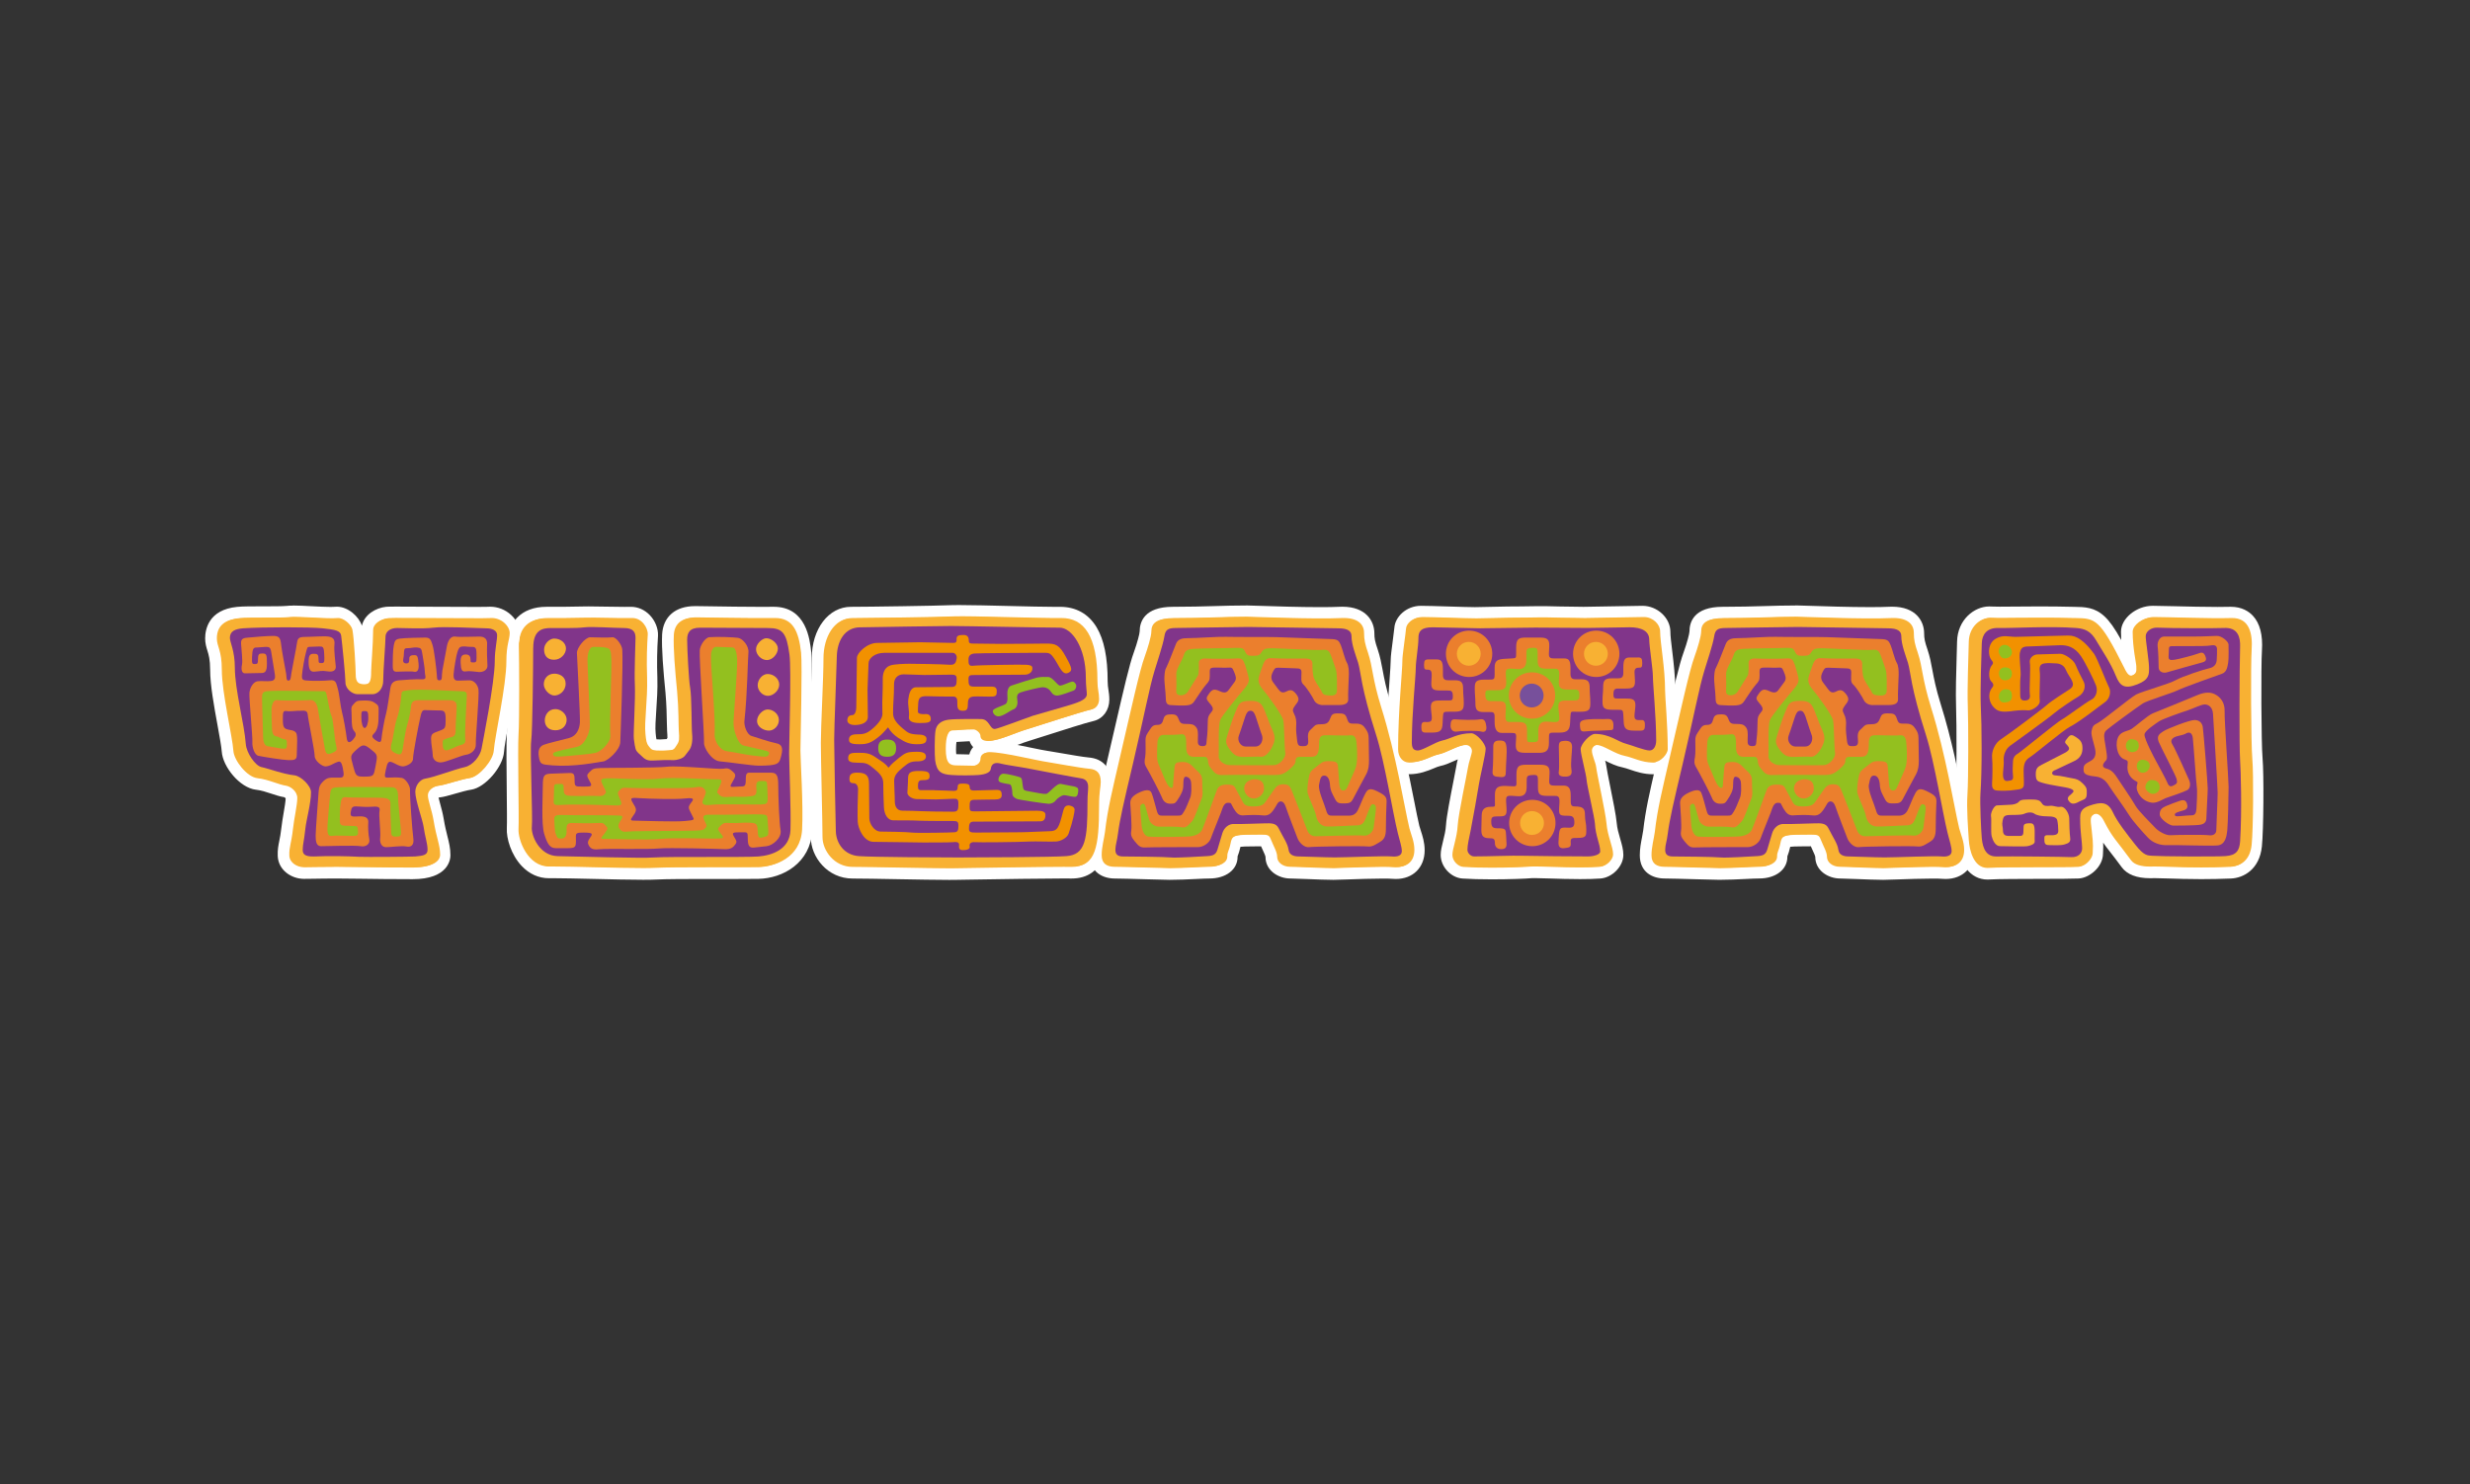 <?xml version="1.0" encoding="UTF-8"?>
<svg xmlns="http://www.w3.org/2000/svg" version="1.1" viewBox="0 0 1055.75 634.5">
  <rect x="0" y="0" width="1055.75" height="634.5" fill="#333333" stroke="none"/>
  <defs>
    <style>
      .cls-1 {
        fill: none;
      }

      .cls-2 {
        fill: #77509b;
      }

      .cls-3 {
        fill: #81358a;
      }

      .cls-4 {
        fill: #fff;
      }

      .cls-5 {
        fill: #eb7f2d;
      }

      .cls-6 {
        fill: #f8b133;
      }

      .cls-7 {
        fill: #93c01f;
      }

      .cls-8 {
        fill: #f29100;
      }
    </style>
  </defs>
  <!-- Generator: Adobe Illustrator 28.6.0, SVG Export Plug-In . SVG Version: 1.2.0 Build 709)  -->
  <g>
    <g id="Capa_1">
      <rect class="cls-1" x=".52" y=".52" width="1054.71" height="633.47"/>
      <g>
        <g>
          <g>
            <path class="cls-6" d="M274.85,373.53c-5.74,0-13.72-.19-21.44-.37-6.68-.16-12.99-.31-16.9-.31-.63,0-1.19,0-1.69.01h-.21c-3.66,0-7.06-1.54-9.81-4.46-3.98-4.21-5.89-10.52-5.68-14.32.12-1.96.05-8.98-.03-16.41-.1-9.32-.21-19.88.03-23.79.41-6.34.29-32.22.14-37.14-.15-4.71,1.04-8.41,3.56-11,2.5-2.58,6.09-3.89,10.69-3.89,4.32,0,11.56,0,15.77-.14.65-.02,1.44-.03,2.34-.03,2.08,0,4.67.05,7.41.1,2.76.05,5.62.1,7.91.1.91,0,1.74,0,2.45-.03h.27c2.34,0,4.58.99,6.3,2.8,1.84,1.93,2.91,4.58,2.79,6.9-.41,6.17-.5,12.11-.28,18.18.15,4.8-.18,9.59-.46,13.81-.28,4.12-.52,7.67-.26,10.07.28,2.83.39,3.31.9,3.97l.07.09c.21.27.46.6.56.67,0,0,0,0,0,0,.02,0,.25.07.96.12.86.05,1.36.09,1.9.09.72,0,1.57-.06,3.61-.22.37-.05.56-.09.66-.12.1-.13.25-.37.38-.58.12-.18.25-.38.4-.61.66-1,.7-1.06.44-4.8-.05-.62-.06-1.67-.09-3.12-.05-3.21-.13-8.07-.62-13.39-.87-8.8-1.71-18.6-1.42-24.41.21-3.65,1.98-9.74,11.5-9.74.18,0,.55,0,.55,0,.7,0,2.77.03,5.58.07,6.14.09,15.43.24,22.56.24,1.74,0,3.34,0,4.72-.03h.31c10.36,0,12.67,9.13,13.53,17.09.4,3.93.15,19.02-.14,34.15-.07,3.8-.13,6.79-.13,7.87,0,1.21.11,3.79.26,7.05.34,7.74.85,19.44.45,26.91-.71,12.22-11.15,18.01-20.56,18.22-1.7.03-4.41.04-9.06.04h-12.93c-8.1,0-17.91.02-21.8.24-1.32.07-3.12.1-5.5.1Z"/>
            <path class="cls-4" d="M297.01,264.07c.16,0,.31,0,.48,0,2.31,0,17.71.31,28.21.31,1.75,0,3.37,0,4.76-.03.09,0,.19,0,.28,0,7.57,0,10.07,5.77,11.05,14.86.57,5.52-.28,37.51-.28,41.75s1.27,23.35.71,33.83c-.71,12.17-11.75,15.71-18.12,15.85-1.91.04-5.13.04-9,.04s-8.41,0-12.94,0c-9.06,0-18.12.04-21.94.25-1.33.07-3.17.1-5.37.1-10.76,0-29.95-.67-38.34-.67-.64,0-1.22,0-1.72.01-.06,0-.11,0-.17,0-8.94,0-13.28-11.21-12.99-16.14.28-4.53-.43-33.26,0-40.19.43-6.51.28-32.69.14-37.36-.28-8.77,4.67-12.31,11.75-12.31,4.25,0,11.6,0,15.85-.14.62-.02,1.39-.03,2.25-.03,4.19,0,10.78.2,15.32.2.94,0,1.79,0,2.52-.03.07,0,.13,0,.2,0,4.13,0,6.73,4.29,6.59,7.08-.28,4.25-.57,10.61-.28,18.4.28,9.34-1.27,18.82-.71,24.06.28,2.83.42,3.96,1.42,5.24.99,1.27,1.27,1.7,3.4,1.84.94.06,1.49.09,2.07.09.83,0,1.72-.07,3.87-.23,2.12-.28,2.12-.71,3.26-2.41,1.13-1.7,1.13-2.41.85-6.37-.14-1.84,0-8.78-.71-16.56-.85-8.63-1.7-18.4-1.41-24.06.27-4.82,3.23-7.37,9.01-7.37M297.01,259.07c-8.33,0-13.57,4.52-14,12.08-.3,6.01.55,15.92,1.43,24.83.47,5.19.55,9.99.6,13.17.03,1.55.04,2.57.1,3.28.07.97.17,2.43.14,2.96-.03.05-.08.13-.16.25-.06.09-.11.17-.16.25-1.54.12-2.25.17-2.81.17-.39,0-.83-.03-1.57-.07-.11-.31-.25-1.68-.34-2.59-.24-2.23,0-5.85.26-9.68.29-4.28.62-9.13.47-14.04-.22-6.02-.13-11.87.27-17.91v-.04s0-.04,0-.04c.15-2.98-1.18-6.34-3.48-8.75-2.2-2.31-5.08-3.58-8.11-3.58-.12,0-.24,0-.37,0-.61.02-1.41.03-2.35.03-2.27,0-5.12-.05-7.87-.1-2.75-.05-5.36-.1-7.45-.1-.98,0-1.77.01-2.42.03-4.16.14-11.38.14-15.68.14-5.23,0-9.54,1.61-12.49,4.65-3,3.1-4.43,7.41-4.26,12.83.14,4.75.27,30.77-.13,36.88-.25,4.02-.14,14.17-.04,23.99.07,7.06.15,14.36.04,16.22-.25,4.45,1.85,11.43,6.35,16.2,3.24,3.43,7.26,5.24,11.63,5.24h.25c.49-.01,1.04-.01,1.65-.01,3.88,0,10.17.15,16.83.3,7.74.18,15.74.37,21.51.37,2.43,0,4.27-.03,5.62-.1,3.85-.21,13.61-.24,21.68-.24,2.35,0,4.7,0,6.96,0,2.09,0,4.11,0,5.97,0,4.67,0,7.39-.01,9.09-.05,10.53-.23,22.21-6.77,23.01-20.56.41-7.61-.11-19.38-.45-27.18-.14-3.1-.25-5.78-.25-6.94,0-1.05.06-4.04.13-7.82.29-15.2.54-30.39.13-34.44-.57-5.31-2.08-19.35-16.02-19.35-.12,0-.25,0-.37,0-1.28.02-2.86.03-4.67.03-7.11,0-16.38-.14-22.52-.24-2.79-.04-4.83-.07-5.64-.08-.18,0-.36,0-.53,0h0Z"/>
          </g>
          <g>
            <path class="cls-6" d="M405.75,373.59c-5.21,0-13.92-.16-22.34-.31-7.71-.14-15-.27-18.98-.27-7.27,0-15.38-6.26-15.38-15.24,0-3.07-.17-10.9-.34-19.19-.18-8.6-.37-17.49-.37-21.15,0-3.43.26-9.85.53-16.65.3-7.4.6-15.05.6-19.44,0-11.11,6.12-19.48,14.25-19.48,6.9,0,36.54-.42,43.06-.71.91-.03,2.08-.05,3.45-.05,5.07,0,13.15.2,20.96.39,7.48.18,15.22.38,19.86.38.66,0,1.26,0,1.8-.01h.3c11.82,0,17.81,9.89,17.81,29.39,0,1.68.17,2.79.35,3.97.17,1.12.35,2.29.35,3.82,0,3.29-1.9,5.97-4.73,6.67-3.4.78-13.66,4.06-20.45,6.24-3.2,1.02-5.72,1.83-7.03,2.22-1.66.47-3.56,1.19-5.57,1.96-3.71,1.4-7.53,2.85-10.63,3.07,4.1.17,10.86,1.57,16.86,2.81,3.14.65,5.84,1.21,7.46,1.44,1.22.19,3.12.52,5.27.89,4.45.78,9.98,1.74,12.27,1.92,3.31.26,7.25,1.89,7.25,8.15,0,.96-.12,1.87-.25,2.93-.2,1.62-.46,3.63-.46,6.98,0,16.25-1,28.68-13.58,28.69h-.27c-.78-.02-1.84-.02-3.15-.02-8.49,0-26.69.28-38.73.47-3.11.05-5.74.09-7.58.12-.71.01-1.58.02-2.59.02ZM407,314.7c-.2.28-.86,1.5-.86,5.57,0,4.58.64,4.58,2.17,4.58,1.08,0,2.35.04,3.61.07,1.21.03,2.43.07,3.47.07.7,0,1.1-.4,1.18-.55.04-2.94,2.1-4.97,5.22-5.22-3.67-.23-5.1-2.36-5.22-4.45-.13-.18-.41-.41-.59-.48-1.98,0-4.14.15-5.89.26-1.29.09-2.33.15-3.1.16Z"/>
            <path class="cls-4" d="M410.23,263.61c9.96,0,31.36.77,40.82.77.68,0,1.29,0,1.84-.01.09,0,.17,0,.26,0,9.75,0,15.31,7.95,15.31,26.89,0,3.54.71,4.95.71,7.78,0,2.12-1.13,3.82-2.83,4.25-4.95,1.13-23.35,7.22-27.6,8.49-4.95,1.42-12.03,4.95-16.28,4.95-2.12,0-3.4-.71-3.4-2.26,0-1.13-1.7-2.69-2.97-2.69-3.54,0-7.5.43-9.2.43-2.12,0-3.26,2.55-3.26,8.07,0,6.37,1.84,7.08,4.67,7.08,2.12,0,4.95.14,7.08.14s3.68-1.56,3.68-2.97c0-1.84,1.27-2.83,3.4-2.83,5.66,0,19.81,3.54,24.77,4.25,3.68.57,14.15,2.55,17.69,2.83,3.54.28,4.95,2.12,4.95,5.66,0,2.12-.71,4.25-.71,9.91,0,17.55-1.39,26.18-11.08,26.18-.08,0-.16,0-.24,0-.78-.02-1.86-.02-3.18-.02-10.76,0-37.53.46-46.35.59-.7.01-1.56.02-2.55.02-9.95,0-32.95-.59-41.32-.59-7.93,0-12.88-7.08-12.88-12.74,0-6.37-.71-33.26-.71-40.34s1.13-27.6,1.13-36.09c0-9.2,4.67-16.98,11.75-16.98s36.8-.43,43.17-.71c.87-.03,2-.05,3.34-.05M410.23,258.61h0c-1.47,0-2.62.02-3.52.05-6.05.27-35.67.71-42.99.71-9.55,0-16.75,9.45-16.75,21.98,0,4.34-.31,11.97-.6,19.34-.27,6.83-.53,13.27-.53,16.75,0,3.68.19,12.59.37,21.2.17,7.91.34,16.08.34,19.13,0,8.57,7.18,17.74,17.88,17.74,3.96,0,11.23.13,18.93.27,8.43.15,17.15.31,22.39.31,1.02,0,1.92,0,2.64-.02,1.83-.03,4.47-.07,7.58-.12,12.03-.19,30.22-.47,38.68-.47,1.28,0,2.33,0,3.08.02h.34c6.78,0,11.58-3.39,13.88-9.82,1.83-5.1,2.2-12.23,2.2-21.36,0-3.2.24-5.12.44-6.67.14-1.09.27-2.12.27-3.24,0-6.28-3.48-10.16-9.55-10.65-2.17-.17-7.88-1.17-12.05-1.89-2.17-.38-4.05-.71-5.28-.89h-.03s-.03,0-.03,0c-1.54-.22-4.34-.8-7.31-1.41-1.86-.39-3.79-.79-5.7-1.16,1.91-.72,3.7-1.4,5.19-1.82h.03s.03-.02.03-.02c1.33-.4,3.86-1.21,7.06-2.23,6.76-2.16,16.97-5.43,20.22-6.17h.05s.05-.02.05-.02c3.96-.99,6.62-4.64,6.62-9.1,0-1.72-.2-3.04-.38-4.2-.17-1.13-.33-2.1-.33-3.59,0-10.26-1.54-17.83-4.71-23.12-3.44-5.74-8.83-8.77-15.6-8.77h-.33c-.53.01-1.12.01-1.77.01-4.61,0-12.33-.19-19.8-.37-7.82-.19-15.91-.39-21.02-.39h0ZM408.83,317.13c.44-.03.91-.06,1.43-.09,1.26-.08,2.73-.18,4.18-.23.31.92.81,1.78,1.52,2.52-.79.88-1.36,1.94-1.65,3.15-.74-.01-1.54-.04-2.32-.06-1.09-.03-2.22-.06-3.25-.07-.06-.46-.11-1.13-.11-2.08,0-1.48.09-2.49.2-3.14h0Z"/>
          </g>
          <g>
            <path class="cls-6" d="M569.96,373.58c-2.87,0-7.5-.18-11.59-.34-2.9-.11-5.64-.22-6.81-.22-5.11,0-8.16-3.43-8.16-6.75,0-.91-.58-2.18-1.32-3.79-.41-.89-.87-1.9-1.34-3.07-.01-.03-.03-.06-.04-.09-.21-.04-.65-.07-1.55-.07-.43,0-.9,0-1.44.01-.71,0-1.51.02-2.43.02-5.33,0-6.83.35-7.14.65-.03.04-.15.23-.31,1.12-.38,1.9-.76,2.92-1.04,3.66-.26.69-.33.88-.33,1.55,0,3.97-3.94,6.75-9.58,6.75-1.45,0-3.57.1-6.02.22-3.4.16-7.26.35-10.96.35-1.47,0-5.7-.12-10.19-.25-5.12-.15-10.92-.32-13.17-.32-5.19,0-8.16-2.72-8.16-7.45,0-2.58.45-4.9.89-7.15.21-1.08.41-2.1.54-3.09.99-8.69,2.66-15.9,5.19-26.8l1.22-5.27c1.04-4.44,2.01-8.65,2.92-12.59,3.52-15.24,6.06-26.26,7.79-30.89,1.52-4.22,2.67-8.48,2.67-9.88,0-5.32,3.94-8.02,11.7-8.02,7.2,0,12.65-.16,17.93-.31,4.42-.13,8.6-.25,13.21-.25.71,0,2.59.06,5.43.15,6.52.21,17.42.57,26.37.57,3.39,0,6.22-.05,8.42-.16.37-.02.72-.02,1.06-.02,8.24,0,11.18,4.59,11.18,8.89,0,2.46.35,4.18,1.56,7.67.99,2.96,1.45,5.44,1.99,8.32.67,3.58,1.5,8.04,3.7,15.1,4.57,14.54,7.6,29.81,9.81,40.97.87,4.38,1.62,8.17,2.26,10.85.16.62.4,1.35.65,2.12.72,2.21,1.54,4.71,1.54,7.67,0,5.94-3.86,9.77-9.83,9.77-.46,0-.92-.02-1.39-.07-.83-.07-2.2-.11-4.05-.11-4.54,0-10.94.22-15.62.38-2.74.09-4.71.16-5.57.16Z"/>
            <path class="cls-4" d="M532.46,263.8c2.27,0,19.03.72,31.8.72,3.19,0,6.13-.05,8.54-.16.32-.01.64-.02.94-.02,5.75,0,8.68,2.49,8.68,6.39,0,2.83.43,4.81,1.7,8.49,2.12,6.37,1.7,10.61,5.66,23.35,6.37,20.24,9.77,42.18,12.03,51.66.71,2.69,2.12,5.66,2.12,9.2,0,5.17-3.31,7.27-7.33,7.27-.38,0-.77-.02-1.16-.06-.99-.08-2.49-.12-4.28-.12-7.16,0-18.93.54-21.2.54-4.95,0-15.57-.57-18.4-.57-3.54,0-5.66-2.12-5.66-4.25s-1.42-4.25-2.83-7.78c-.61-1.52-1.43-1.73-3.91-1.73-.99,0-2.25.03-3.87.03-8.49,0-9.34.71-9.91,3.82-.71,3.54-1.42,3.54-1.42,5.66,0,2.83-3.54,4.25-7.08,4.25s-10.62.57-16.98.57c-3.11,0-19.11-.57-23.35-.57-3.54,0-5.66-1.42-5.66-4.95s.99-6.79,1.41-9.91c1.13-9.91,3.11-17.69,6.37-31.84,4.95-21.23,8.49-37.51,10.62-43.17,1.27-3.54,2.83-8.63,2.83-10.76,0-3.4,2.12-5.52,9.2-5.52,13.45,0,21.23-.57,31.14-.57M532.46,258.8c-4.65,0-8.84.12-13.28.25-5.26.15-10.69.31-17.85.31-12.35,0-14.2,6.59-14.2,10.52-.02.89-.91,4.53-2.52,9.03-1.8,4.81-4.35,15.88-7.88,31.19-.91,3.94-1.88,8.15-2.91,12.57-.43,1.87-.84,3.62-1.22,5.28-2.54,10.96-4.22,18.21-5.24,27.07-.12.9-.31,1.87-.51,2.9-.44,2.26-.94,4.81-.94,7.63,0,7.34,5.51,9.95,10.66,9.95,2.21,0,7.99.17,13.09.31,4.69.14,8.75.25,10.26.25,3.77,0,7.66-.19,11.08-.35,2.42-.12,4.51-.22,5.9-.22,7.11,0,12.08-3.8,12.08-9.25,0-.17,0-.23,0-.23.01-.04.1-.26.16-.44.27-.73.68-1.8,1.07-3.63.85-.1,2.36-.18,5.08-.18.93,0,1.75-.01,2.47-.02.46,0,.88-.01,1.26-.01.28.64.55,1.23.8,1.77.45.99,1.07,2.33,1.09,2.75,0,5.78,5.42,9.24,10.66,9.24,1.12,0,3.84.11,6.72.22,4.11.16,8.76.35,11.68.35.9,0,2.9-.07,5.66-.16,4.66-.16,11.04-.38,15.54-.38,2.21,0,3.32.05,3.85.1.51.05,1.05.07,1.59.07,7.38,0,12.33-4.93,12.33-12.27,0-3.35-.92-6.18-1.66-8.44-.23-.71-.45-1.38-.61-1.98-.63-2.63-1.37-6.37-2.22-10.7-2.22-11.21-5.27-26.57-9.88-41.24-2.15-6.91-2.93-11.1-3.62-14.8-.55-2.97-1.03-5.54-2.06-8.63v-.03s-.02-.03-.02-.03c-1.21-3.49-1.42-4.83-1.42-6.86,0-5.25-3.58-11.39-13.68-11.39-.38,0-.77,0-1.17.03-2.17.1-4.96.15-8.31.15-8.91,0-19.78-.36-26.29-.57-3.13-.1-4.8-.16-5.52-.16h0Z"/>
          </g>
          <g>
            <path class="cls-6" d="M637.64,373.35c-4.82,0-8.97-.12-12.34-.35-3.66-.23-7-3.85-7-7.59,0-1.51.43-3.26.93-5.28.56-2.25,1.19-4.8,1.33-7.45.21-3.49,2.02-12.7,3.35-19.42.52-2.66.98-4.95,1.05-5.54.16-1.22.59-2.69,1-4.12.26-.9.65-2.25.68-2.66,0,.01,0,.02-.01.02-.02,0-.05-.04-.08-.05-1.45,0-3.8,1.06-5.88,1.99-1.88.84-3.83,1.71-5.61,2.07-.9.17-1.96.6-3.18,1.11-2.49,1.04-5.6,2.33-9.63,2.33s-7.17-3.51-7.17-8.16c0-10.58.76-21.29,1.31-29.12.29-4.15.53-7.42.53-9.1,0-1.31.39-4.35.94-8.51.28-2.11.57-4.3.62-5.1.24-3.32,3.93-7,8.86-7,2.18,0,7.06.15,11.78.29,4.57.14,9.29.28,11.29.28s8.09-.14,14.09-.28c4.1,0,7.95-.07,10.5-.11,1.17-.02,2.03-.03,2.44-.03,1.62,0,5.42,0,9.43.14h.11c2.23,0,4.6.05,6.51.09,1.37.03,2.54.05,3.34.05,2.01,0,7.27-.11,12.36-.21,5.25-.11,10.67-.22,12.83-.22,5.56,0,9.43,4.53,9.43,8.59,0,1.9.36,4.87.77,8.32.6,4.99,1.35,11.2,1.35,17.16,0,.89.13,2.92.3,5.49.33,5,.83,12.55.83,19.42,0,3.35-4.11,8.02-8.16,8.02-3.62,0-6.5-.98-9.04-1.84-1.23-.42-2.4-.82-3.48-1.03-2.5-.48-4.98-1.73-7.17-2.84-1.58-.8-3.54-1.79-4.37-1.79-.04,0-.14.08-.19.15.03.76.42,1.91.8,3.02.42,1.24.86,2.51,1.01,3.79.11,1.03.81,4.53,1.56,8.24,1.21,5.99,2.57,12.78,2.84,15.77.2,2.58.93,5.08,1.58,7.28.65,2.23,1.26,4.33,1.26,6.24,0,3.55-3.83,7.38-7.6,7.59-2.35.16-5.12.24-8.44.24-4.46,0-9.11-.15-12.85-.27-2.69-.08-5.02-.16-6.61-.16-.66,0-1.16.01-1.48.04-2.02.2-9.42.49-16.76.49Z"/>
            <path class="cls-4" d="M702.04,263.94c3.96,0,6.93,3.26,6.93,6.09,0,4.95,2.12,15.57,2.12,25.47,0,2.83,1.13,14.58,1.13,24.91,0,2.12-3.11,5.52-5.66,5.52-4.95,0-8.49-2.12-12.03-2.83-4.39-.85-9.2-4.67-12.03-4.67-1.42,0-2.69,1.27-2.69,2.55,0,2.12,1.56,4.95,1.84,7.22.28,2.69,3.96,19.11,4.39,23.92.42,5.38,2.83,10.05,2.83,13.3,0,2.12-2.69,4.95-5.24,5.1-2.54.17-5.39.24-8.3.24-7.58,0-15.57-.42-19.45-.42-.7,0-1.27.01-1.68.05-1.83.18-8.96.48-16.56.48-4.18,0-8.5-.09-12.17-.34-2.26-.14-4.67-2.55-4.67-5.1,0-2.69,1.98-7.36,2.26-12.6.28-4.81,4.11-22.64,4.39-24.77.28-2.12,1.7-5.8,1.7-7.08s-1.13-2.55-2.55-2.55c-3.54,0-8.49,3.4-12.03,4.1-3.11.57-6.79,3.4-12.31,3.4-2.55,0-4.67-2.26-4.67-5.66,0-16.28,1.84-33.26,1.84-38.21,0-2.12,1.42-11.32,1.56-13.45.14-1.98,2.69-4.67,6.37-4.67,4.25,0,18.96.57,23.07.57,2.12,0,8.21-.14,14.15-.28,5.94,0,11.6-.14,12.88-.14,1.56,0,5.38,0,9.34.14,3.96,0,8.07.14,10.05.14,4.11,0,20.95-.43,25.19-.43M702.04,258.94c-2.19,0-7.38.1-12.88.22-5.08.1-10.33.21-12.31.21-.77,0-1.94-.02-3.29-.05-1.93-.04-4.32-.09-6.67-.09-4.02-.14-7.81-.14-9.43-.14-.42,0-1.29.01-2.48.03-2.54.04-6.38.11-10.4.11h-.12c-5.99.14-12,.28-14.03.28s-6.66-.14-11.21-.28c-4.96-.15-9.64-.29-11.86-.29-6.39,0-11.03,4.82-11.36,9.31-.05.74-.35,2.98-.61,4.96-.6,4.52-.96,7.37-.96,8.84,0,1.58-.24,4.98-.52,8.92-.56,7.86-1.32,18.63-1.32,29.29,0,5.98,4.25,10.66,9.67,10.66,4.53,0,8.03-1.46,10.59-2.52,1.04-.43,2.03-.85,2.62-.95h.04s.04-.02.04-.02c2.06-.41,4.14-1.34,6.14-2.24.42-.19.91-.41,1.41-.62-.26.97-.49,1.92-.61,2.82-.07.52-.58,3.11-1.03,5.39-1.67,8.48-3.19,16.37-3.39,19.75-.13,2.44-.73,4.87-1.27,7.01-.54,2.18-1.01,4.06-1.01,5.88,0,5.06,4.37,9.77,9.36,10.09,3.39.23,7.6.35,12.48.35,7.64,0,14.84-.29,17-.5.16-.01.52-.03,1.25-.03,1.54,0,3.85.07,6.52.16,3.76.12,8.43.27,12.93.27,3.37,0,6.19-.08,8.62-.25,5.11-.31,9.92-5.2,9.92-10.09,0-2.27-.66-4.54-1.36-6.94-.64-2.19-1.3-4.45-1.48-6.75-.28-3.17-1.66-10.03-2.88-16.08-.67-3.33-1.43-7.1-1.52-7.97v-.05s-.01-.05-.01-.05c-.11-.85-.31-1.68-.54-2.46,2.25,1.13,4.79,2.37,7.51,2.9.89.18,1.93.53,3.14.94,2.59.88,5.81,1.98,9.84,1.98,5.18,0,10.66-5.41,10.66-10.52,0-6.95-.5-14.55-.83-19.58-.16-2.43-.3-4.52-.3-5.33,0-6.1-.76-12.4-1.37-17.46-.41-3.36-.76-6.27-.76-8.02,0-5.91-5.58-11.09-11.93-11.09h0Z"/>
          </g>
          <g>
            <path class="cls-6" d="M804.96,373.58c-2.87,0-7.5-.18-11.59-.34-2.9-.11-5.64-.22-6.81-.22-5.11,0-8.16-3.43-8.16-6.75,0-.91-.58-2.18-1.31-3.78-.41-.89-.87-1.9-1.34-3.07-.01-.03-.03-.06-.04-.09-.21-.04-.65-.07-1.55-.07-.43,0-.9,0-1.44.01-.71,0-1.51.02-2.43.02-5.34,0-6.83.35-7.14.65-.03.04-.15.23-.31,1.12-.38,1.9-.76,2.92-1.04,3.66-.26.69-.33.88-.33,1.55,0,3.97-3.94,6.75-9.58,6.75-1.45,0-3.57.1-6.02.22-3.4.16-7.26.35-10.96.35-1.47,0-5.71-.12-10.19-.25-5.12-.15-10.91-.31-13.17-.31-5.19,0-8.16-2.72-8.16-7.45,0-2.58.45-4.9.89-7.15.21-1.08.41-2.1.54-3.09,1-8.7,2.67-15.9,5.19-26.81l1.22-5.26c1.04-4.44,2.01-8.65,2.92-12.59,3.52-15.24,6.06-26.26,7.79-30.89,1.52-4.22,2.67-8.48,2.67-9.88,0-5.32,3.94-8.02,11.7-8.02,7.2,0,12.65-.16,17.93-.31,4.42-.13,8.6-.25,13.21-.25.71,0,2.59.06,5.43.15,6.52.21,17.42.57,26.37.57,3.39,0,6.22-.05,8.42-.16.37-.02.72-.02,1.06-.02,8.24,0,11.18,4.59,11.18,8.89,0,2.46.35,4.18,1.56,7.67.99,2.96,1.45,5.44,1.99,8.32.67,3.58,1.5,8.04,3.7,15.1,4.58,14.54,7.61,29.82,9.82,40.98.87,4.38,1.62,8.16,2.26,10.84.16.62.4,1.34.65,2.11.72,2.21,1.54,4.71,1.54,7.67,0,5.94-3.86,9.77-9.83,9.77-.46,0-.92-.02-1.39-.07-.83-.07-2.2-.11-4.05-.11-4.54,0-10.94.22-15.62.38-2.74.09-4.71.16-5.57.16Z"/>
            <path class="cls-4" d="M767.46,263.8c2.27,0,19.03.72,31.8.72,3.19,0,6.13-.05,8.54-.16.32-.01.64-.02.94-.02,5.75,0,8.68,2.49,8.68,6.39,0,2.83.42,4.81,1.7,8.49,2.12,6.37,1.7,10.61,5.66,23.35,6.37,20.24,9.77,42.18,12.03,51.66.71,2.69,2.12,5.66,2.12,9.2,0,5.17-3.31,7.27-7.33,7.27-.38,0-.77-.02-1.16-.06-.99-.08-2.49-.12-4.28-.12-7.16,0-18.93.54-21.2.54-4.95,0-15.57-.57-18.4-.57-3.54,0-5.66-2.12-5.66-4.25s-1.42-4.25-2.83-7.78c-.61-1.52-1.43-1.73-3.91-1.73-.99,0-2.25.03-3.87.03-8.49,0-9.34.71-9.91,3.82-.71,3.54-1.41,3.54-1.41,5.66,0,2.83-3.54,4.25-7.08,4.25s-10.62.57-16.98.57c-3.11,0-19.11-.57-23.35-.57-3.54,0-5.66-1.42-5.66-4.95s.99-6.79,1.41-9.91c1.13-9.91,3.11-17.69,6.37-31.84,4.95-21.23,8.49-37.51,10.62-43.17,1.27-3.54,2.83-8.63,2.83-10.76,0-3.4,2.12-5.52,9.2-5.52,13.45,0,21.23-.57,31.14-.57M767.46,258.8c-4.65,0-8.84.12-13.28.25-5.26.15-10.69.31-17.85.31-12.35,0-14.2,6.59-14.2,10.52-.02.89-.91,4.53-2.53,9.03-1.8,4.81-4.35,15.88-7.88,31.19-.91,3.94-1.88,8.14-2.91,12.56-.43,1.87-.84,3.62-1.22,5.28-2.54,10.96-4.22,18.21-5.24,27.07-.12.9-.31,1.87-.51,2.9-.44,2.26-.94,4.81-.94,7.63,0,7.34,5.51,9.95,10.66,9.95,2.21,0,7.99.17,13.09.31,4.7.14,8.75.25,10.26.25,3.77,0,7.65-.19,11.08-.35,2.42-.12,4.51-.22,5.9-.22,7.11,0,12.08-3.8,12.08-9.25,0-.17,0-.23,0-.23.01-.04.1-.26.16-.44.27-.73.68-1.8,1.07-3.63.85-.1,2.36-.18,5.08-.18.93,0,1.75-.01,2.47-.02.46,0,.88-.01,1.26-.01.28.64.55,1.23.8,1.78.45.98,1.07,2.33,1.09,2.75,0,5.78,5.42,9.24,10.66,9.24,1.12,0,3.84.11,6.72.22,4.11.16,8.76.35,11.68.35.9,0,2.9-.07,5.66-.16,4.66-.16,11.05-.38,15.54-.38,2.21,0,3.32.05,3.85.1.51.05,1.05.07,1.59.07,7.38,0,12.33-4.93,12.33-12.27,0-3.35-.92-6.17-1.66-8.44-.23-.71-.45-1.39-.61-1.98-.63-2.63-1.37-6.37-2.22-10.69-2.22-11.21-5.27-26.57-9.89-41.25-2.15-6.91-2.93-11.11-3.62-14.81-.55-2.97-1.03-5.54-2.06-8.63v-.03s-.02-.03-.02-.03c-1.12-3.23-1.42-4.7-1.42-6.86,0-5.25-3.58-11.39-13.68-11.39-.38,0-.77,0-1.17.03-2.17.1-4.96.15-8.31.15-8.91,0-19.79-.36-26.29-.57-3.13-.1-4.8-.16-5.52-.16h0Z"/>
          </g>
          <g>
            <path class="cls-6" d="M849.52,373.45c-7.08,0-10.07-7.43-10.5-14.39-.04-.69-.09-1.46-.15-2.28-.31-4.77-.79-11.97-.42-17.57.43-6.57.41-29.86.14-37.39-.21-5.79.05-14.52.26-21.53.07-2.31.13-4.39.17-6.06.17-7.73,5.99-12.51,11.27-12.51.2,0,.4,0,.6.02.79.05,2.02.08,3.87.08h0c1.65,0,3.64-.02,5.94-.04,3.13-.03,6.83-.06,10.97-.06,5.12,0,9.86.05,14.49.17h.19c10.35.17,12.77,1.71,23.22,22.61.48,1.01.81,1.56,1.01,1.85.02-.01.04-.03.06-.04.01-.19,0-.5,0-.74,0-.21,0-.43,0-.66,0-.27-.17-1.3-.32-2.2-.46-2.83-1.24-7.57-1.24-12.66,0-4.33,5.44-8.59,10.99-8.59,1.85,0,5.25.08,9.19.18,5.77.14,12.94.31,18.62.31,2,0,3.71-.02,5.08-.07.17,0,.35,0,.53,0,3.17,0,5.73,1.02,7.61,3.02,2.53,2.71,3.62,7.11,3.22,13.1-.4,6.04-.29,39.91.28,46.32.6,6.78.42,30.47-.29,37.28-.85,8.15-6.17,11.25-10.88,11.44-4.19.17-8.29.26-12.55.26-5.68,0-10.32-.15-14.06-.27-2.36-.08-4.22-.14-5.67-.14-.37,0-.7,0-1.01.01-.36.01-.73.02-1.09.02-5.02,0-8.36-1.22-10.2-3.73-2.05-2.81-3.59-4.78-4.83-6.37-2.76-3.54-4.27-5.48-6.99-10.81-.52-1.04-1.01-1.48-1.25-1.62-.1.06-.17.1-.21.13-.08.51.1,1.98.26,3.39l.11.93c.66,5.6.58,7.05.49,8.59-.02.43-.05.87-.05,1.46,0,3.42-3.78,7.95-8.04,8.16-2.6.13-9.23.14-16.25.16-8.49.02-18.11.04-21.93.27-.2.01-.42.02-.63.02Z"/>
            <path class="cls-4" d="M920.06,263.94c4.48,0,18.2.49,27.81.49,1.92,0,3.68-.02,5.16-.07.15,0,.3,0,.45,0,7.66,0,8.74,7.2,8.33,13.45-.42,6.37-.28,40.34.28,46.7.57,6.37.42,30-.28,36.8-.71,6.79-4.95,9.06-8.49,9.2-4.56.19-8.72.26-12.46.26-9.25,0-15.93-.41-19.72-.41-.39,0-.75,0-1.08.01-.34.01-.68.02-1.02.02-3.77,0-6.75-.76-8.18-2.71-6.51-8.92-7.78-9.34-11.61-16.84-1.1-2.19-2.45-3.03-3.53-3.03-.31,0-.6.07-.86.2-2.26,1.13-1.98,2.12-1.41,7.08.85,7.22.42,7.22.42,9.77,0,2.12-2.83,5.52-5.66,5.66-5.66.28-31.14,0-38.21.43-.16.01-.33.02-.48.02-5.98,0-7.73-7.64-8.01-12.05-.28-4.67-.99-13.16-.56-19.53.42-6.51.42-29.72.14-37.65-.28-7.64.28-20.81.42-27.46.14-6.15,4.64-10.06,8.77-10.06.14,0,.29,0,.43.01.93.06,2.29.08,4.04.08,3.9,0,9.73-.11,16.91-.11,4.36,0,9.21.04,14.43.16,8.92.14,10.62,0,21.23,21.23,1.09,2.29,1.93,3.41,3.03,3.41.33,0,.68-.1,1.07-.29,1.98-.99,1.7-1.98,1.7-3.82,0-1.42-1.56-7.79-1.56-14.86,0-2.83,4.25-6.09,8.49-6.09M920.06,258.94c-6.93,0-13.49,5.39-13.49,11.09,0,1.21.04,2.39.11,3.53-2.9-5.19-4.98-8.08-7.13-10.08-4.25-3.97-8.39-4.04-13.17-4.11h-.21c-4.61-.11-9.37-.17-14.51-.17-4.15,0-7.78.03-10.99.07-2.29.02-4.28.04-5.92.04-1.77,0-2.98-.02-3.71-.07-.25-.02-.51-.03-.76-.03-6.46,0-13.56,5.72-13.77,14.95-.04,1.67-.1,3.75-.17,6.05-.21,7.05-.47,15.82-.26,21.7.29,8.2.26,31.02-.13,37.14-.39,5.75.1,13.06.42,17.89.05.82.1,1.59.15,2.26.64,10.18,5.74,16.74,13,16.74.27,0,.54,0,.82-.03,3.72-.22,13.3-.24,21.76-.26,7.36-.01,13.71-.03,16.37-.16,4.72-.24,10.41-5.04,10.41-10.65,0-.5.02-.88.05-1.32.05-.97.09-1.91.02-3.34.95,1.37,1.93,2.63,3.11,4.13,1.23,1.57,2.75,3.53,4.78,6.3,2.31,3.16,6.42,4.76,12.22,4.76.39,0,.78,0,1.18-.02.26,0,.57-.01.91-.01,1.4,0,3.25.06,5.58.14,3.75.12,8.42.28,14.14.28,4.29,0,8.44-.09,12.66-.26,5.48-.22,12.24-3.93,13.26-13.68.72-6.89.9-30.89.29-37.76-.57-6.35-.67-39.94-.27-45.93.45-6.7-.86-11.74-3.89-14.97-1.63-1.74-4.58-3.81-9.43-3.81-.2,0-.41,0-.62.01-1.33.04-3.01.06-4.99.06-5.65,0-12.81-.17-18.56-.31-3.96-.1-7.37-.18-9.25-.18h0Z"/>
          </g>
          <g>
            <path class="cls-6" d="M176.33,373.29c-9.04,0-16.21-.1-21.98-.18-3.99-.06-7.44-.1-10.43-.1-4.59,0-7.37.05-9.6.09-1.57.03-2.89.05-4.41.05-4.12,0-8.51-2.75-8.72-7.34-.09-2.35.22-3.9.61-5.86.29-1.45.65-3.26.96-5.99.19-1.81.56-3.97.91-6.05.45-2.62.91-5.33.91-6.83s-1.92-2.66-2.58-2.77c-1.79-.28-3.54-.86-5.38-1.47-2.17-.73-4.42-1.48-6.94-1.76-5.72-.71-12.03-8.7-12.4-13.91-.16-2.36-.97-6.82-1.83-11.55-1.47-8.03-3.13-17.14-3.13-23.31,0-4.78-.71-7.1-1.29-8.97-.43-1.39-.83-2.71-.83-4.47,0-3.69,1.49-10.02,11.46-10.98,2.24-.22,6.42-.22,10.85-.22,4.11,0,8.37,0,10.37-.2.54-.07,1.33-.1,2.34-.1,2.09,0,4.89.14,7.86.29,2.95.15,6,.31,8.22.31.9,0,1.6-.02,2.1-.08.17-.02.38-.03.58-.03,3.75,0,7.87,3.9,8.49,6.98.77,3.85,1.46,17.33,1.46,19.6,0,1.19.17,1.58.21,1.65,0,0,0,0,0,0,.05,0,.39.1,1.25.1.24,0,.39-.02.47-.04.12-.26.29-1.01.29-3.12,0-.89.12-2.73.28-5.29.24-3.79.57-8.97.57-12.4,0-4.29,4.3-7.04,8.34-7.44.64-.05,1.91-.08,4.26-.08,1.78,0,4.02.01,6.52.03,3.17.02,6.77.04,10.41.04s7.19.02,10.45.04c2.68.01,5.12.03,7.11.03,2.37,0,3.84-.02,4.51-.06.25-.02.57-.04.88-.04,5.87,0,10.26,4.7,10.26,8.9,0,1.36-.26,2.56-.53,3.83-.4,1.84-.89,4.14-.89,8.21,0,6.89-1.97,17.95-3.56,26.84-.9,5.05-1.68,9.42-1.83,11.54-.36,5.32-7.01,13.12-11.86,13.9-1.97.28-4.79,1.09-7.27,1.8-2.47.71-4.61,1.32-6.01,1.47-1.85.18-3.01,1.26-3.01,1.76,0,.78.48,2.5.94,4.17.51,1.83,1.08,3.91,1.44,6.04.55,3.36,1.14,5.71,1.66,7.79.67,2.69,1.2,4.81,1.2,7.48,0,1.82-.99,7.74-13.68,7.74Z"/>
            <path class="cls-4" d="M125.21,263.85c4.14,0,11.59.6,16.08.6.93,0,1.73-.03,2.35-.09.11-.01.22-.02.33-.02,2.5,0,5.63,2.94,6.04,4.97.71,3.54,1.42,16.7,1.42,19.11,0,3.4,1.13,4.25,3.96,4.25s3.25-1.84,3.25-5.66c0-2.12.85-12.03.85-17.69,0-2.83,3.26-4.67,6.09-4.95.57-.05,2-.06,4.01-.06,4.04,0,10.42.06,16.93.06s13.15.06,17.56.06c2.21,0,3.86-.02,4.66-.06.25-.02.49-.03.73-.03,4.57,0,7.76,3.71,7.76,6.4,0,2.83-1.42,4.95-1.42,12.03,0,10.61-4.95,32.13-5.38,38.21-.28,4.25-6.23,11.04-9.77,11.61-3.96.57-10.62,2.97-13.16,3.26-2.83.28-5.24,2.12-5.24,4.25s1.7,6.37,2.41,10.61c1.27,7.78,2.83,10.61,2.83,14.86,0,1.7-1.56,5.24-11.18,5.24-15.28,0-25.05-.28-32.41-.28-7.78,0-10.33.14-14.01.14-2.83,0-6.09-1.84-6.23-4.95-.14-3.68.85-5.09,1.56-11.46.42-4.1,1.84-10.19,1.84-13.16s-2.97-4.95-4.67-5.24c-3.68-.57-7.5-2.69-12.45-3.26-4.53-.57-9.91-7.64-10.19-11.61-.42-6.37-4.95-24.91-4.95-34.68,0-8.49-2.12-9.91-2.12-13.45,0-6.37,4.81-8.07,9.2-8.49,4.25-.43,16.98,0,21.23-.43.52-.06,1.24-.09,2.09-.09M125.21,258.85h0c-1.1,0-1.94.04-2.63.12-1.9.18-6.24.18-10.08.18-4.5,0-8.74,0-11.11.24-12.36,1.19-13.7,9.82-13.7,13.47,0,2.14.5,3.77.95,5.21.55,1.79,1.18,3.83,1.18,8.23,0,6.4,1.68,15.62,3.17,23.76.85,4.65,1.65,9.04,1.8,11.25.45,6.36,7.59,15.36,14.56,16.23h.03s.03,0,.03,0c2.26.26,4.38.97,6.44,1.65,1.81.6,3.68,1.23,5.64,1.55.2.09.49.31.61.47-.03,1.34-.48,3.95-.87,6.26-.36,2.13-.74,4.33-.94,6.24-.29,2.59-.62,4.26-.92,5.74-.41,2.04-.76,3.8-.66,6.43.28,6.12,5.92,9.76,11.22,9.76,1.54,0,2.89-.02,4.45-.05,2.22-.04,4.99-.09,9.56-.09,2.98,0,6.42.05,10.4.1,5.77.08,12.95.18,22.01.18,15.4,0,16.18-8.53,16.18-10.24,0-2.98-.59-5.35-1.28-8.08-.51-2.03-1.09-4.34-1.62-7.58-.38-2.27-.97-4.42-1.49-6.31-.23-.84-.52-1.88-.69-2.65.16-.05.35-.1.58-.12h.03s.03,0,.03,0c1.54-.17,3.44-.7,6.42-1.56,2.4-.69,5.13-1.47,6.89-1.72h.04s.04-.01.04-.01c5.96-.96,13.53-9.74,13.96-16.21.14-1.98.94-6.49,1.79-11.27,1.6-8.98,3.59-20.16,3.59-27.28,0-3.8.44-5.86.83-7.68.29-1.34.58-2.72.58-4.35,0-2.79-1.38-5.67-3.78-7.88-2.46-2.27-5.65-3.52-8.98-3.52-.36,0-.72.01-1.08.04-.64.03-2.09.05-4.31.05-1.99,0-4.42-.01-7.1-.03-3.27-.02-6.88-.04-10.46-.04s-7.23-.02-10.39-.04c-2.51-.01-4.75-.03-6.54-.03-2.88,0-3.85.03-4.43.08h-.04s-.04,0-.04,0c-4.56.46-9.38,3.4-10.39,8.09-1.28-3.93-5.91-8.13-10.71-8.13-.28,0-.57.01-.84.04-.29.03-.85.06-1.84.06-2.16,0-5.18-.15-8.09-.3-3-.15-5.83-.3-7.98-.3h0Z"/>
          </g>
        </g>
        <g>
          <path class="cls-6" d="M249.98,264.02c4.25-.14,15.14.28,20.1.14,4.25-.14,6.94,4.25,6.79,7.08-.28,4.25-.57,10.61-.28,18.4.28,9.34-1.27,18.82-.71,24.06.28,2.83.42,3.96,1.42,5.24.99,1.27,1.27,1.7,3.4,1.84q2.26.14,5.94-.14c2.12-.28,2.12-.71,3.26-2.41s1.13-2.41.85-6.37c-.14-1.84,0-8.78-.71-16.56-.85-8.63-1.7-18.4-1.41-24.06.28-4.95,3.4-7.5,9.48-7.36,2.69,0,23.21.43,32.98.28,7.78-.14,10.33,5.66,11.32,14.86.57,5.52-.28,37.51-.28,41.75s1.27,23.35.71,33.83c-.71,12.17-11.75,15.71-18.12,15.85-7.64.14-36.23-.14-43.87.28-8.35.42-36.94-.71-45.43-.57-9.06.14-13.45-11.18-13.16-16.13.28-4.53-.43-33.26,0-40.19.43-6.51.28-32.69.14-37.36-.28-8.77,4.67-12.31,11.75-12.31,4.25,0,11.6,0,15.85-.14Z"/>
          <path class="cls-3" d="M227.9,276.9c0,7.64-.28,35.38-.85,39.77-.57,4.39.71,33.4.28,36.66-.43,3.54,3.11,12.45,11.04,12.6,7.93.14,35.95.99,41.33.57,5.38-.42,38.92,0,44.44-.42,5.52-.43,13.45-2.83,13.73-11.32.28-8.49-.57-28.16-.57-32.83s.99-36.23.14-42.18c-1.27-9.2-2.83-11.32-9.2-11.32-5.66,0-24.48-.14-29.01-.14s-5.52,2.26-5.52,5.1c0,3.82.71,17.69,1.27,20.52.71,3.82.57,17.27.85,19.81.28,2.83-.14,5.52-1.27,6.94l-1.84,2.41c-.99,1.27-3.54,1.84-4.81,1.84-2.83-.14-5.38,0-8.49.14-2.12.14-3.4-.14-4.81-1.56l-1.84-1.7c-1.13-1.13-1.27-1.7-1.84-5.94-.28-2.12.71-16.98.43-23.21-.28-5.8.28-17.13.28-19.96,0-2.26-.71-4.25-4.95-4.25s-13.45-.71-16.98-.28c-3.54.43-10.62.28-14.15.28-3.82,0-7.64.85-7.64,8.49Z"/>
          <path class="cls-5" d="M261.73,272.37c1.7-.14,4.11,3.4,4.25,5.24.42,5.66-.71,36.23-.85,39.63-.14,3.4-5.38,7.93-7.22,8.21-2.97.42-12.6,2.41-21.65,1.7-4.81-.43-5.38-.28-5.94-3.68s.71-4.53,1.98-5.09c1.27-.57,7.93-2.12,11.04-2.97,3.11-.85,4.39-3.82,4.53-6.65.14-2.83-1.13-26.18-1.27-29.58-.14-2.26,3.54-6.79,5.66-6.79,3.4,0,6.79.28,9.48,0Z"/>
          <path class="cls-5" d="M243.19,330.4c2.26-.14,2.41.71,2.41,3.26s.28,2.55,3.54,2.55c3.68,0,4.25,0,2.83-2.41-1.27-2.26-1.27-2.55,0-3.82,1.42-1.42,1.7-1.56,4.53-1.7,2.83-.14,23.64,0,28.73-.57,4.95-.57,22.08,1.27,24.06.85,1.98-.43,2.69.14,4.11,1.42,1.41,1.27.99,1.98-.57,4.67-1.27,2.12-.43,1.7,2.83,1.56,2.69-.14,3.11.28,3.11-3.26,0-2.97.85-2.69,2.41-2.69h8.21c2.55,0,3.26.99,3.26,5.52s.42,15.85.99,19.11c.57,3.26-3.4,6.51-5.94,6.79l-5.24.57c-2.26.28-2.83-.85-2.83-3.82s-.14-2.69-2.69-2.69c-3.82,0-4.39,0-2.97,2.26.85,1.42,1.13,1.84.28,2.97s-1.7,2.12-4.67,1.98c-2.97-.14-23.92-.71-28.16-.28-4.25.42-21.65,0-24.63.28-2.97.28-4.11.14-5.1-1.56-.57-.99-.57-1.84.57-3.4,1.13-1.56,1.27-2.12-2.69-2.12s-3.4.28-3.4,3.4c0,2.69-.14,3.26-3.54,3.26h-5.09c-2.55,0-3.68-1.98-4.95-6.23-1.27-4.25-.57-16.13-.57-20.52s.57-4.95,3.4-5.09l7.79-.28Z"/>
          <path class="cls-6" d="M241.77,292.19c0,3.26-2.69,5.09-4.81,5.09s-4.53-2.55-4.53-4.81,1.56-4.53,4.53-4.53c2.26,0,4.81,1.27,4.81,4.25Z"/>
          <path class="cls-6" d="M241.91,277.18c0,2.26-2.12,4.81-5.1,4.81s-4.25-1.84-4.25-4.39c0-2.69,2.55-4.67,4.25-4.67,2.97,0,5.1,1.98,5.1,4.25Z"/>
          <path class="cls-6" d="M242.2,307.61c0,2.41-1.7,4.53-4.81,4.53s-4.53-1.98-4.53-4.25,1.56-4.81,4.53-4.81c2.41,0,4.81,2.12,4.81,4.53Z"/>
          <path class="cls-7" d="M251.11,282.14c0,2.55,1.13,25.19.99,28.59-.14,2.55-2.12,7.78-5.52,8.49-9.06,1.98-10.47,2.26-10.19,3.26.28.99.85,1.13,7.22.57,4.11-.43,8.49-.71,10.9-1.27,2.69-.57,6.51-4.81,6.37-7.08-.43-4.81.57-28.02.43-32.41s-.43-4.95-1.98-5.38c-1.56-.42-3.96-.42-5.66-.42-1.98,0-2.55,3.11-2.55,5.66Z"/>
          <path class="cls-7" d="M236.68,341.72c-.14,2.55,0,2.55,4.67,2.26,4.67-.28,18.26.14,21.37.28,3.11.14,3.26-.28,2.41-2.41-.85-2.12-1.56-2.83-.42-3.96s.85-1.27,3.96-1.13c3.54.14,24.2.28,27.6-.14,3.11-.43,3.82-.57,4.95.85.99,1.13.14,2.41-.71,4.39s.43,2.55,3.68,2.12c3.26-.42,18.82,0,21.23-.14,2.41-.14,2.83-.28,2.69-3.4l-.14-3.68c-.14-2.83,0-2.97-2.12-2.97s-2.83.28-2.55,3.26c.28,2.97-.57,3.11-3.26,3.4-2.69.28-5.38,0-7.93.14-2.55.14-3.54.28-4.81-.99s-.85-.85.43-3.82c1.27-2.97.71-2.69-2.83-2.69-2.55,0-18.12-.99-23.07-.28-4.95.71-19.67-.28-22.36-.14-2.69.14-3.11.28-1.7,3.11,1.42,2.83,1.56,2.83.57,3.82s-2.69.57-5.24.57-5.1.14-9.2,0c-2.83-.14-2.97-.99-2.97-3.11s-.28-1.98-2.12-1.98c-1.98,0-1.98.28-1.98,1.98l-.14,4.67Z"/>
          <path class="cls-7" d="M328.1,350.64c-.14-2.12-.14-2.4-2.55-2.55s-15.85.28-20.95.14c-3.26-.14-4.53.14-3.68,2.12.85,1.98,1.56,2.41.71,3.4-.99,1.13-1.27,1.13-4.53,1.27-4.1.14-21.23.14-26.75.28-3.11.14-3.96.57-5.1-.57s-1.27-1.98,0-3.96c1.56-2.41.85-2.12-2.97-2.26-3.11-.14-16.28,0-20.81-.14-4.53-.14-4.67.14-4.53,2.69.14,1.7.14,4.39.57,5.24.71,1.56.42,2.12,2.4,2.12q2.26,0,2.26-3.11c0-2.12-.28-3.68,2.55-3.54,2.83.14,8.07.14,10.76,0,2.55-.14,2.41.14,3.4,1.13s1.13,1.27-.43,3.26c-2.12,2.69-1.84,2.41.85,2.41,3.11,0,17.55.57,22.93,0,4.95-.57,20.24-.14,22.79-.14,4.25,0,4.67-.14,3.4-1.7-1.98-2.41-1.7-2.55-.43-3.82,1.27-1.27,1.7-1.27,4.25-1.13,3.68.14,5.38-.28,8.07-.14,2.97.14,3.4.43,3.54,3.26.14,2.97.28,3.54,2.41,2.97,1.98-.57,2.26-.43,2.12-3.26l-.28-3.96Z"/>
          <path class="cls-3" d="M270.64,348.66c-1.41,1.98-1.41,2.12,1.27,2.12s16.28.57,20.81.14c4.53-.42,4.1-.42,3.11-2.41-1.56-3.26-2.12-3.26-.14-5.8.99-1.27.71-1.84-2.97-1.41-3.68.42-15.14.14-19.11-.14-3.96-.28-4.53-.28-2.97,2.26,1.42,2.26,1.7,2.97,0,5.24Z"/>
          <path class="cls-5" d="M315.51,272.65c1.98.28,4.67,3.54,4.39,6.23-.28,2.69-.43,17.55-1.7,29.15-.28,2.26,1.13,5.94,2.97,6.51,1.84.57,7.64,2.55,10.47,3.11,3.11.57,3.11,2.69,1.98,6.51-.71,2.26-1.27,3.11-9.34,3.11-2.83,0-12.88-1.56-16.56-1.84-3.54-.28-6.94-5.8-6.79-7.93.14-3.4-2.12-36.23-1.84-39.49.14-2.26,2.41-5.52,4.11-5.66,3.4-.28,10.33,0,12.31.28Z"/>
          <path class="cls-7" d="M303.9,280.44c-.14,5.1,1.98,25.76,1.56,33.4-.14,3.54,2.69,6.94,5.09,7.22,2.41.28,8.49,1.56,10.9,1.84,5.52.57,6.65.99,7.22-.57.57-1.56-1.13-1.27-10.9-3.68-2.41-.57-4.39-6.65-4.25-10.05.14-3.4,1.7-22.5,1.56-26.75-.14-2.41-.57-4.95-1.84-5.09-1.27-.14-4.95-.14-6.94-.28-1.42-.14-2.41,1.42-2.41,3.96Z"/>
          <path class="cls-6" d="M332.49,277.18c0,2.26-2.26,4.95-4.67,4.95s-4.67-2.26-4.67-4.67c0-2.26,2.69-4.67,4.39-4.67,2.26,0,4.95,2.26,4.95,4.39Z"/>
          <path class="cls-6" d="M332.92,307.75c0,2.55-2.12,4.53-4.25,4.53-2.41,0-5.09-1.7-5.09-4.1,0-2.55,2.55-4.95,4.53-4.95,2.4,0,4.81,1.98,4.81,4.53Z"/>
          <path class="cls-6" d="M333.06,292.61c0,2.55-2.55,4.81-4.81,4.81s-4.39-2.12-4.39-4.53,1.98-4.81,4.25-4.81c2.69,0,4.95,2.12,4.95,4.53Z"/>
          <path class="cls-6" d="M407.51,263.45c7.78-.28,36.8.85,46,.71,9.91-.14,15.57,7.78,15.57,26.89,0,3.54.71,4.95.71,7.78,0,2.12-1.13,3.82-2.83,4.25-4.95,1.13-23.35,7.22-27.6,8.49-4.95,1.42-12.03,4.95-16.28,4.95-2.12,0-3.4-.71-3.4-2.26,0-1.13-1.7-2.69-2.97-2.69-3.54,0-7.5.43-9.2.43-2.12,0-3.26,2.55-3.26,8.07,0,6.37,1.84,7.08,4.67,7.08,2.12,0,4.95.14,7.08.14s3.68-1.56,3.68-2.97c0-1.84,1.27-2.83,3.4-2.83,5.66,0,19.81,3.54,24.77,4.25,3.68.57,14.15,2.55,17.69,2.83,3.54.28,4.95,2.12,4.95,5.66,0,2.12-.71,4.25-.71,9.91,0,17.69-1.42,26.32-11.32,26.18-7.08-.14-39.63.43-49.53.57-7.79.14-34.68-.57-43.87-.57-7.93,0-12.88-7.08-12.88-12.74,0-6.37-.71-33.26-.71-40.34s1.13-27.6,1.13-36.09c0-9.2,4.67-16.98,11.75-16.98s36.8-.43,43.17-.71Z"/>
          <path class="cls-3" d="M367.45,268.13c-6.51.14-9.62,5.94-9.77,12.45-.14,6.51-1.13,30.43-1.13,35.67s.57,34.25.71,39.06c.14,5.1,3.54,10.19,9.91,10.62,5.8.43,35.38.57,42.32.57s41.04-.14,46.28-.57c8.21-.57,9.06-7.08,9.06-23.21,0-3.54.28-4.25.28-6.37s-.99-3.4-3.11-3.68c-2.12-.28-18.96-3.54-21.94-4.1-3.54-.71-10.61-1.7-12.03-2.12-2.83-.85-4.25,0-4.53,2.12-.14,1.42-1.84,2.41-5.38,2.69-2.12.14-7.79.28-11.32,0-4.25-.28-6.37-1.13-7.08-6.23-.28-2.26-.28-10.33.14-12.74.42-2.69,2.41-4.25,5.52-4.67,3.11-.42,12.45-.28,13.87-.28,3.68,0,3.68,4.25,5.94,4.25,1.13,0,14.15-4.95,16.28-5.66,1.84-.57,13.45-3.82,16.98-4.95,4.95-1.56,6.09-2.83,6.09-4.25,0-1.27-.42-3.54-.42-7.08,0-13.02-6.09-21.37-11.18-21.37-6.37,0-40.9-.71-46.42-.71-3.26,0-31.99.42-39.06.57Z"/>
          <path class="cls-8" d="M423.92,293.46c1.42,0,2.12.57,2.12,1.84,0,1.7-.14,2.26-1.7,2.41-1.27.14-6.65-.14-8.21,0-1.56.14-2.41.85-2.41,2.83,0,2.41-.28,3.26-2.12,3.26-1.98,0-2.41-.85-2.41-2.97,0-1.41.14-3.11-1.7-3.11s-8.21,0-10.76-.14c-3.11-.14-4.1.43-4.25,2.97-.14,2.12-.14,2.83-.14,3.68s1.56,1.13,3.11.99c1.7-.14,2.4.71,2.4,2.12s-1.13,1.7-4.67,1.7-4.95-.99-4.67-2.83c.28-2.12-.57-4.67-.28-7.22s.99-5.24,3.4-5.24,13.45-.14,15.14-.14,2.12-.85,2.12-2.55.28-2.69-2.12-2.69-10.05.14-11.75.14-6.65-.28-8.77-.28c-2.83,0-4.11,1.98-4.11,4.11,0,5.8-.42,7.78-.42,12.45,0,2.12.99,3.96,4.39,6.79,2.12,1.7,2.55,2.26,6.79,2.41,1.84,0,3.11.71,3.11,1.7,0,1.7-.57,2.41-4.1,2.41-2.83,0-4.67-.57-7.93-2.69-2.12-1.41-3.4-2.83-4.39-4.53-1.56,1.7-2.55,2.97-4.25,4.25-3.26,2.55-4.81,2.97-8.07,2.97-3.82,0-4.39-.71-4.39-1.98s.71-2.26,3.26-2.26c3.11,0,4.25-.28,6.65-2.26,3.11-2.55,4.39-4.95,4.39-6.37s-.14-5.1,0-7.08.14-6.37.14-8.21.57-4.67,3.26-5.52c1.56-.57,6.37-.71,8.07-.71s13.45.14,17.41.43c2.12.14,2.55-.99,2.83-2.55.28-1.56-.71-2.55-1.7-2.55h-29.3c-3.82,0-6.65,2.26-6.65,4.53,0,1.7-.43,9.48-.43,11.18s.14,9.62.14,11.75-2.26,3.4-5.66,3.4c-1.42,0-3.11-.57-3.11-1.98s.71-2.26,2.12-2.26c.99,0,1.7-1.42,1.7-3.4s.28-18.96.28-21.09,4.39-6.37,8.63-6.37c1.7,0,16.28-.28,18.4-.28s12.6.28,14.15.28c1.42,0,1.42-.57,1.42-1.84s.99-1.56,2.97-1.56,2.26,1.27,2.26,2.69c0,.99.99.99,1.84.99s9.77.14,12.03.14c9.2,0,17.13-.14,19.11-.14,4.1,0,5.66.43,8.49,5.66,2.83,5.1,2.83,5.94,1.13,6.79-1.41.71-2.4.28-4.25-2.97-3.26-5.8-3.82-5.52-6.23-5.52h-5.94c-1.98,0-22.22.14-23.78.28s-2.55.85-2.55,2.55,0,2.97,1.98,2.69c2.12-.28,20.81-.57,22.5-.43,2.69.14,2.83.71,2.83,1.7,0,1.13-1.13,2.55-3.26,2.55-7.08,0-14.3.14-21.37.14-1.98,0-2.69,0-2.69,1.84,0,2.4.28,3.11,2.26,3.11h7.64Z"/>
          <path class="cls-8" d="M399.3,337.76c1.56,0,7.36.28,8.49.28s1.56-.42,1.56-1.7.71-1.42,2.26-1.42,2.83.14,2.83,1.27.42,1.7,1.84,1.7,8.07-.28,9.77-.28c1.84,0,2.12.85,2.12,2.26s-1.13,1.84-2.83,1.84c-2.69,0-7.78.14-8.92.14-1.84,0-1.98.85-1.98,2.83,0,1.84.14,2.12,2.12,2.12s24.06-.28,26.61-.28c2.41,0,3.68.43,3.68,1.7,0,.71,0,2.83-2.12,2.83-3.96,0-26.32.14-28.73.14-1.56,0-1.84,1.27-1.84,2.83s.43,1.84,2.97,1.84c1.42,0,16.13-.14,19.11-.14s9.77-.43,11.89-.43c4.1,0,4.39-1.27,6.37-8.92.43-1.56,1.13-2.12,2.26-2.12.57,0,2.55.43,2.55,1.84,0,.85-.57,4.39-2.55,10.19-.57,1.7-3.11,3.26-5.38,3.4-2.26.14-8.77-.14-11.32,0-4.95.28-22.08.43-23.49.28s-2.41.57-2.12,1.84c.28,1.27-1.56,1.56-2.97,1.56s-1.7-.85-1.56-1.98-.43-1.7-2.55-1.42c-1.27.14-10.33.14-12.74.14s-17.55-.28-21.23-.28c-4.25,0-6.65-5.8-6.79-8.63-.14-2.12,0-11.18.14-13.45.14-1.56-.57-2.97-1.84-2.97s-1.84-.42-1.84-1.84c0-1.7.57-2.69,3.26-2.69,3.68,0,5.1,1.13,5.1,4.67,0,1.84.14,12.74.14,14.86s1.98,5.66,4.81,5.66c1.7,0,11.32.14,13.45.43,2.12.28,16.84,0,18.26-.14,1.42-.14,1.56-1.13,1.56-2.83s-.43-1.98-2.41-1.98-12.31,0-14.72-.14c-2.26-.14-7.22-.14-10.76-.14-2.12,0-3.82-2.26-3.96-5.66-.14-3.54-.28-6.94-.28-10.33,0-2.55-1.7-4.25-3.96-6.09-2.69-2.26-3.4-2.55-6.94-2.55-2.83,0-4.1-.42-4.1-1.84,0-2.12,1.13-2.41,3.96-2.41,3.68,0,5.1.14,7.64,1.84,3.11,2.12,4.25,2.69,5.66,4.53,1.42-1.7,2.26-2.41,4.53-4.25,2.69-2.12,3.4-2.55,7.64-2.55,2.83,0,3.82.71,3.82,2.12s-1.7,1.98-3.4,1.98c-2.97,0-3.82.42-6.23,2.41-2.55,2.12-3.96,3.54-3.96,5.94s.28,5.94.28,8.77c0,1.42.43,3.96,3.26,3.96,5.52,0,9.06.43,21.8.43,1.98,0,2.12-.99,2.12-3.4,0-2.12-.57-2.12-2.12-2.12-.99,0-6.23.28-7.5.28s-5.94-.14-8.07-.14-4.11-1.41-4.11-2.69.28-3.68.28-6.23,1.27-3.11,4.67-3.11c3.96,0,4.53.57,4.53,2.26,0,1.27-.57,1.7-3.4,1.7-1.27,0-1.56.99-1.56,2.26s0,1.98,1.27,1.98h5.66Z"/>
          <path class="cls-7" d="M383.02,319.78c0,2.55-1.13,3.68-3.82,3.68s-3.82-1.13-3.82-3.68,1.13-3.68,3.82-3.68,3.82,1.13,3.82,3.68Z"/>
          <path class="cls-7" d="M424.35,303.93c0-1.13,3.96-2.12,5.38-2.97s.71-3.82.85-5.09c.14-1.27.57-2.41,1.7-2.83,1.13-.42,9.2-2.97,10.9-3.4,1.98-.42,3.11-.28,4.81-.28,1.98,0,3.96,3.68,5.1,3.68s4.1-1.56,5.09-1.7,1.84.99,1.84,1.84-.42,1.7-1.13,1.98c-1.56.57-5.24,1.98-6.65,2.12-1.41.14-2.26-.42-3.11-1.7s-2.12-1.84-3.4-1.84-8.21,1.7-9.62,2.26c-1.42.57-1.56,1.56-1.27,3.4.28,1.84-.43,3.4-1.7,3.82-1.27.43-4.39,2.97-6.37,2.97-1.42,0-2.41-1.27-2.41-2.26Z"/>
          <path class="cls-7" d="M435.67,332.1c1.27.42,1.13,1.13,1.42,3.26.28,2.12.42,2.41,1.7,2.69,5.1.85,6.94,1.42,8.35,1.27,1.27-.14,4.39-4.67,6.37-4.25,4.95,1.13,7.36.85,7.36,2.55,0,.99-.14,2.97-1.42,2.97s-3.68-.71-4.67-.71-2.97,1.42-3.54,2.26c-.57.85-1.84,1.42-2.97,1.42s-12.88-1.7-13.73-2.12c-.85-.43-1.84-.99-1.84-2.26s-.28-3.82-1.13-3.96c-3.4-.57-4.81-.71-4.81-1.98s.99-2.55,2.12-2.55c1.42,0,5.52.99,6.79,1.42Z"/>
          <path class="cls-6" d="M533.08,263.6c2.83,0,28.31,1.13,40.34.57,6.37-.28,9.62,2.26,9.62,6.37,0,2.83.43,4.81,1.7,8.49,2.12,6.37,1.7,10.61,5.66,23.35,6.37,20.24,9.77,42.18,12.03,51.66.71,2.69,2.12,5.66,2.12,9.2,0,5.66-3.96,7.64-8.49,7.22-4.95-.43-22.64.43-25.48.43-4.95,0-15.57-.57-18.4-.57-3.54,0-5.66-2.12-5.66-4.25s-1.42-4.25-2.83-7.78c-.85-2.12-2.12-1.7-7.78-1.7-8.49,0-9.34.71-9.91,3.82-.71,3.54-1.42,3.54-1.42,5.66,0,2.83-3.54,4.25-7.08,4.25s-10.62.57-16.98.57c-3.11,0-19.11-.57-23.35-.57-3.54,0-5.66-1.42-5.66-4.95s.99-6.79,1.41-9.91c1.13-9.91,3.11-17.69,6.37-31.84,4.95-21.23,8.49-37.51,10.62-43.17,1.27-3.54,2.83-8.63,2.83-10.76,0-3.4,2.12-5.52,9.2-5.52,13.45,0,21.23-.57,31.14-.57Z"/>
          <path class="cls-3" d="M502.65,268.41c-3.54,0-4.53.85-4.95,3.54-.57,3.68-3.26,11.46-4.25,14.86-2.12,6.94-4.25,18.4-9.2,39.63-3.96,16.7-5.66,24.06-6.37,29.72-.43,3.54-1.13,4.95-1.13,7.08s1.13,2.83,3.4,2.83,17.69.14,20.24.42c2.55.28,12.45-.42,15.71-.57,2.83-.14,3.68-.99,4.25-2.69l2.12-7.08c.71-2.4,2.83-4.1,4.95-3.96,2.83.14,11.32-.28,13.45-.28s4.53-.28,5.66,2.12c2.12,4.25,3.82,6.37,4.25,9.2.28,2.12,2.12,2.83,4.25,2.83s11.46.42,15.57.42,21.23-.71,24.2-.42c2.69.28,4.39-.43,4.39-2.26s-.85-4.25-1.7-7.64c-2.12-8.49-5.66-30.57-9.2-41.75-6.79-21.23-6.51-26.89-7.78-31.14-.99-3.11-2.83-7.78-2.83-11.32,0-2.12-1.42-3.4-5.66-3.4s-32.69-.57-38.5-.57c-4.81,0-27.88.43-30.85.43Z"/>
          <path class="cls-5" d="M565.49,301.38c-1.7,0-3.26-.85-3.82-2.12-.57-1.27-3.26-5.52-4.53-6.65s-.85-2.69-.85-5.24c0-1.42-.71-1.7-2.26-1.7s-5.52-.28-7.64-.28c-1.42,0-1.56.28-2.41,1.98-.85,1.7-.71,3.11.28,4.39l2.12,2.83c.85,1.13,1.7,1.84,3.4.99,1.7-.85,2.69-.99,4.39,1.27,1.56,2.12.71,2.97-.57,4.67-1.13,1.56-1.27,2.12-.42,3.68.85,1.56.99,3.26.85,5.09s.14,3.96.42,6.37c.28,2.26.99,2.26,2.55,2.26,1.7,0,2.41-.42,2.12-2.97-.28-2.97.43-3.54,1.7-4.67,1.13-.99,1.13-1.7,3.54-1.7s3.4-.43,4.1-2.26c.71-1.84.99-2.41,3.4-2.41,2.69,0,3.26.28,3.96,2.41.71,2.12,1.13,1.98,3.96,1.98,2.26,0,3.11.99,3.96,2.26.85,1.27,1.27,2.12,1.27,3.96,0,2.12.14,6.94.14,9.34s-.14,4.1-1.27,6.23c-1.13,2.12-4.67,8.63-5.52,10.33-.85,1.7-1.7,1.98-3.82,1.98s-2.97,0-3.96-1.98c-.99-1.98-1.98-3.4-2.12-6.09-.14-2.26-.99-3.82-2.41-3.82s-1.7.99-2.26,3.96c-.42,2.41,2.26,8.07,2.97,10.61.71,2.55,1.27,2.55,3.11,2.55h6.65c1.84,0,2.97-.71,3.82-2.26.85-1.56,2.12-5.24,3.4-7.5s2.69-1.84,5.94-.14c2.69,1.42,3.11,2.26,2.97,4.39s-.28,8.77-.28,11.32-.57,4.25-2.26,5.24c-1.7.99-3.4,2.41-5.52,2.12-2.12-.28-22.93,0-25.05.28-2.12.28-4.25-1.98-4.95-3.82-.71-1.84-4.1-10.62-5.09-13.59q-.71-2.12-2.12-2.12c-1.27,0-1.56,1.56-2.97,3.54-1.41,1.98-2.55,2.69-4.81,2.41-2.26-.28-6.09-.14-8.07,0-1.98.14-2.97-.85-4.25-2.97-1.27-2.12-.71-2.41-2.4-2.41-1.56,0-2.12,1.56-2.97,4.1-.57,1.56-3.82,9.48-4.39,11.18-.57,1.7-2.97,3.68-5.52,3.68s-20.24,0-22.5.14-2.97-.85-4.53-2.69c-1.56-1.84-1.7-2.83-1.42-4.67.28-1.84-.28-9.2-.42-11.32-.14-2.12.99-3.4,3.54-4.67,2.55-1.27,4.81-1.7,5.52,0,.71,1.7,1.41,4.67,2.26,7.64.57,2.12,1.13,2.12,2.83,2.12h5.8c1.98,0,1.98-.14,2.97-1.7.99-1.56,1.7-3.68,2.55-5.66.85-1.98.57-4.39.57-5.94s-.42-2.83-1.84-3.26c-1.27-.43-1.56.71-1.56,3.82,0,1.84-.85,3.68-2.69,6.37-.85,1.13-.99,1.27-2.83,1.27s-2.97-.99-3.54-2.55c-.57-1.56-5.52-11.04-6.65-12.88-1.13-1.84-.85-2.97-.57-4.53.28-1.56.14-5.24.14-7.22s.71-2.69,1.7-4.25c.99-1.56,1.56-2.26,3.26-2.26s2.26-.71,2.69-2.4c.43-1.7,1.27-2.12,3.4-2.12s2.55.57,3.26,2.41c.57,1.56,1.42,1.7,3.11,1.7,2.26,0,3.11.14,4.11,1.27.85.99.99,2.12.85,5.24-.14,2.12.14,2.97,2.12,2.97s1.42-1.41,1.7-3.11c.28-1.7.42-5.8.42-7.5s.28-2.41,1.42-3.82c.99-1.13,1.13-1.84-.57-3.82-1.7-1.98-1.7-2.26-.28-4.25,1.41-1.98,2.41-1.98,4.53-.99,2.12.99,3.11.57,3.96-.71l2.41-3.26c.99-1.42.43-2.69-.28-4.39-.71-1.7-.85-1.84-2.55-1.7-1.7.14-4.39-.14-6.37,0-1.7.14-1.41,1.13-1.41,3.26s-.28,2.55-1.56,3.96c-1.27,1.41-4.25,5.94-5.1,7.22-.85,1.27-1.84,1.56-3.4,1.7-1.56.14-5.09,0-6.79-.14-1.7-.14-1.98-1.27-1.98-3.26s-.71-6.51-.57-8.92c.14-2.12.28-2.97.85-3.96.57-.99,3.26-7.93,4.1-10.05.85-2.12,2.83-2.41,4.95-2.41,3.96,0,13.59-.71,16.42-.57,5.38.14,17.83,0,21.8.14,6.23.28,21.37.71,23.78.85s2.83.99,3.54,2.69c.71,1.7,1.7,5.94,2.55,7.36.85,1.42.85,3.68.85,5.09s-.43,8.49-.28,10.47-1.7,2.55-3.82,2.55h-6.94Z"/>
          <path class="cls-7" d="M510.01,323.46c-1.84,0-2.97-1.41-2.97-3.68,0-4.25,0-6.23-2.26-5.94-1.98.28-5.38.28-7.64.28-1.42,0-2.26,1.41-2.41,3.11-.28,5.8-.28,7.5.43,9.34l2.83,6.79c1.27,2.69,1.84,3.26,2.69,3.4s.71-1.27.85-2.97l.43-5.09c.14-1.98.28-2.83,2.41-2.97,3.4-.28,4.39.71,6.37,2.83,1.84,1.84,3.11,2.41,3.11,5.09,0,4.53.57,6.09-.42,8.21-.99,2.12-2.69,7.93-3.96,9.2s-2.26,2.97-4.25,2.55c-1.98-.43-8.07-.28-9.77-.28s-3.82-1.27-4.25-2.97l-1.27-4.39c-.28-1.13-.71-2.83-1.56-2.41-.85.42-1.13.57-.99,2.41l.57,6.79c.14,1.84.99,4.53,2.83,4.81,1.84.28,16.84.14,18.4-.14,1.56-.28,3.82-.99,4.67-2.83.85-1.84,5.8-15.85,6.37-17.13.57-1.27,1.7-2.12,4.1-2.12s3.11.28,3.82,1.7l2.97,5.52c.71,1.42,1.42,2.12,4.67,2.12,3.54,0,4.39-.85,5.24-2.12l3.26-4.67c.85-1.13,1.7-2.69,4.1-2.69s2.97.85,3.68,2.55c.71,1.7,6.23,15.71,6.65,16.98.42,1.27,1.56,2.69,3.54,2.69s18.82-.57,20.66-.28c1.84.28,3.96-1.42,4.25-3.54l.85-6.79c.14-1.56.28-2.55-.71-2.97-.99-.42-1.42.28-2.12,2.12l-1.7,4.39c-.57,1.41-1.56,2.41-3.4,2.41s-11.75.71-13.59.42c-1.84-.28-3.54-1.98-3.96-4.53-.42-2.55-3.54-8.35-3.68-10.19-.14-1.84.28-4.67.71-6.79.43-2.12,1.42-2.69,3.11-3.96,1.7-1.27,2.41-2.41,4.95-2.41s4.1.14,4.25,1.98l.57,7.78c.14,1.7.57,2.83,1.7,2.83s1.56-.99,1.98-1.98l2.97-6.79c.71-1.7,1.27-3.82.85-10.33-.14-2.83-.57-4.81-2.83-4.53-2.26.28-9.34-.14-11.04,0-1.7.14-2.26.99-2.26,3.68,0,3.96-.71,5.52-3.26,5.52h-4.67c-1.27,0-2.12.28-2.12,1.7s-1.13,2.41-2.97,3.96c-1.98,1.7-3.54,2.12-5.8,2.12s-17.27-.14-21.23,0c-2.69.14-3.82-.14-4.95-1.41-1.27-1.56-2.26-2.41-2.41-4.11-.14-1.27-.28-2.26-1.7-2.26h-4.67Z"/>
          <path class="cls-7" d="M539.3,278.6c-.85,1.56-1.56,1.7-3.96,1.7-1.98,0-2.4-.14-3.4-2.26-.57-1.13-1.41-1.13-3.68-1.13-1.84.14-14.15.14-18.26.43-1.84.14-3.4.43-3.96,2.55-.57,2.12-3.26,5.94-3.26,8.07s.14,5.09,0,6.65.14,2.41,1.56,2.55c1.42.14,2.83-.57,3.4-1.56.57-.99,3.68-5.94,4.25-6.79s.43-4.53.43-5.66,1.41-1.84,2.69-1.7c2.41.14,11.18.14,12.88,0,3.11-.28,3.26.43,4.25,2.83.85,2.83,1.56,5.38,1.56,6.23,0,1.84-1.56,3.4-2.97,5.1-1.41,1.7-8.77,10.47-9.34,12.31-.85,2.55-.43,12.31-.57,15.29-.14,2.12,2.55,3.82,4.67,3.82s16.7.14,19.11,0c2.26-.14,4.95-3.11,4.67-5.24-.43-2.83-.43-12.03-.85-13.87-.43-2.41-7.22-11.46-8.35-12.74-1.13-1.27-2.26-2.69-2.26-4.81,0-.99.85-3.11,1.7-5.66.99-2.83,1.84-3.54,4.1-3.4,4.39.28,12.74.14,14.15.14s3.11.28,3.11,2.26,0,4.81.85,6.65c.85,1.84,2.83,4.39,3.26,5.52.43,1.13,1.7,1.41,3.82,1.41,1.7,0,2.55-.57,2.55-2.26s.14-7.08-.43-8.77c-.57-1.7-1.84-5.52-2.41-6.79s-1.27-1.98-3.54-1.7-18.82-.71-21.23-.71c-2.69,0-3.82.28-4.53,1.56Z"/>
          <path class="cls-5" d="M540.86,304.5c.57,1.27,1.98,5.38,2.83,7.08,1.42,3.11,1.56,4.67,0,7.78-1.27,2.55-3.26,4.39-4.95,4.1-.99-.14-2.69,0-4.25,0s-3.11.14-4.25,0c-1.7-.28-2.83-.57-4.95-3.54-1.56-2.26-1.41-3.4-.71-5.52.57-1.7,2.12-7.08,3.4-9.91,1.56-3.54,1.56-4.95,6.51-4.95,4.25,0,4.95,1.42,6.37,4.95Z"/>
          <path class="cls-3" d="M536.61,319.08c2.55,0,3.4-2.97,2.83-4.67-2.83-7.78-2.83-10.61-4.95-10.61s-2.12,2.83-4.95,10.61c-.85,2.12.71,4.67,2.83,4.67h4.25Z"/>
          <path class="cls-5" d="M540.29,337.05c0,2.26-2.12,4.25-4.39,4.25s-4.11-2.12-4.11-4.39,2.12-3.82,4.39-3.82c2.97,0,4.1,1.42,4.1,3.96Z"/>
          <path class="cls-6" d="M628.07,327.85c.28-2.12,1.7-5.8,1.7-7.08s-1.13-2.55-2.55-2.55c-3.54,0-8.49,3.4-12.03,4.1-3.11.57-6.79,3.4-12.31,3.4-2.55,0-4.67-2.26-4.67-5.66,0-16.28,1.84-33.26,1.84-38.21,0-2.12,1.42-11.32,1.56-13.45.14-1.98,2.69-4.67,6.37-4.67,4.25,0,18.96.57,23.07.57,2.12,0,8.21-.14,14.15-.28,5.94,0,11.6-.14,12.88-.14,1.56,0,5.38,0,9.34.14,3.96,0,8.07.14,10.05.14,4.11,0,20.95-.43,25.19-.43,3.96,0,6.93,3.26,6.93,6.09,0,4.95,2.12,15.57,2.12,25.47,0,2.83,1.13,14.58,1.13,24.91,0,2.12-3.11,5.52-5.66,5.52-4.95,0-8.49-2.12-12.03-2.83-4.39-.85-9.2-4.67-12.03-4.67-1.42,0-2.69,1.27-2.69,2.55,0,2.12,1.56,4.95,1.84,7.22.28,2.69,3.96,19.11,4.39,23.92.42,5.38,2.83,10.05,2.83,13.3,0,2.12-2.69,4.95-5.24,5.1-10.33.71-25.9-.43-29.44-.14-2.83.28-18.4.85-28.73.14-2.26-.14-4.67-2.55-4.67-5.1,0-2.69,1.98-7.36,2.26-12.6.28-4.81,4.11-22.64,4.39-24.77Z"/>
          <path class="cls-3" d="M632.89,268.55c-2.12,0-18.12-.43-20.52-.43-4.95,0-6.09,1.7-6.09,4.53,0,3.68-1.13,9.91-1.13,12.74,0,3.54-1.7,19.81-1.7,31.84,0,2.12.43,3.54,2.55,3.54s7.64-3.68,10.47-4.25c3.54-.71,6.51-3.11,12.45-3.11,2.12,0,6.09,4.39,6.09,6.65s-2.41,12.03-2.83,14.86c-.28,2.12-2.83,16.28-3.54,19.81-.71,3.54-1.42,6.37-1.42,8.49,0,1.42,1.42,2.83,2.83,2.83,6.37,0,16.7-.43,20.52-.28,4.81.14,23.35.28,28.31.28,2.12,0,5.09-.71,5.09-2.12,0-3.26-1.98-6.37-2.26-12.03-.14-2.41-3.4-16.28-3.54-18.4-.14-2.55-2.55-11.04-2.55-13.3,0-2.12,3.96-6.51,6.09-6.51,6.37,0,9.91,3.4,13.45,4.25,1.84.43,7.78,2.83,9.91,2.83,1.84,0,2.83-1.98,2.83-4.25,0-10.05-1.41-23.92-1.41-27.6,0-2.83-1.56-12.88-1.56-15.57,0-3.54-3.26-5.24-8.35-5.24-1.7,0-14.86.28-17.69.28-2.12,0-20.66-.14-22.64-.14-2.26,0-21.23.28-23.35.28Z"/>
          <path class="cls-5" d="M611.94,289.07c0-1.27.14-2.83-1.56-2.83-1.27,0-1.7,0-1.7-1.98s.42-2.41,1.84-2.41h3.54c1.84,0,2.69.71,2.69,4.1v2.55c0,1.98.99,2.26,2.26,2.26h2.83c2.97,0,3.54,1.13,3.54,3.68s.28,3.4.28,6.09-.42,3.68-4.25,3.68h-2.12c-2.26,0-2.41,0-2.55,2.26l-.14,2.83c-.14,2.97-.99,3.82-4.53,3.82h-2.83c-1.42,0-1.7-.85-1.7-1.98s-.14-2.69,1.56-2.55c2.55.14,3.11-.14,2.83-2.83l-.28-2.55c-.43-3.82,1.42-3.82,4.53-3.82h2.12c2.26,0,2.69.14,2.69-1.84,0-2.55-.99-2.41-2.69-2.41h-2.12c-3.4,0-4.53-.28-4.39-3.4l.14-2.69Z"/>
          <path class="cls-5" d="M637.84,279.45c0,5.52-4.39,9.91-9.91,9.91s-9.91-4.39-9.91-9.91,4.39-9.91,9.91-9.91,9.91,4.39,9.91,9.91Z"/>
          <path class="cls-5" d="M622.13,307.47c1.84.14,7.93.42,10.33,0,2.12-.43,2.55.99,2.83,2.97.28,1.98-.71,2.69-2.12,2.26-1.42-.43-7.64-.43-10.47,0-1.84.28-2.69-1.13-2.69-2.41,0-2.12.42-2.97,2.12-2.83Z"/>
          <path class="cls-6" d="M622.7,279.45c0,2.83,2.26,5.1,5.1,5.1s5.09-2.26,5.09-5.1-2.26-5.09-5.09-5.09-5.1,2.26-5.1,5.09Z"/>
          <path class="cls-5" d="M651.85,321.76c-2.97,0-4.11-.71-3.96-3.68l.14-2.55c.14-2.12-.28-2.26-1.98-2.26h-4.1c-1.84,0-3.11-1.13-3.11-4.53v-2.55c0-1.98-.99-1.84-2.26-1.84h-2.41c-2.97,0-3.54-1.13-3.54-3.68s-.28-3.82-.28-6.51.43-3.68,4.25-3.68h1.7c2.26,0,2.55,0,2.55-2.26v-2.83c0-2.97,1.13-3.68,4.67-3.82l2.55-.14c1.98-.14,1.98,0,1.98-2.4v-2.26c0-3.54.99-4.25,3.96-4.25h6.23c2.97,0,4.1.71,3.96,3.68l-.14,2.97c-.14,2.12.71,2.26,2.41,2.26h4.11c1.84,0,2.69.71,2.69,4.11v2.55c0,1.98.99,2.26,2.26,2.26h2.4c2.97,0,3.54,1.13,3.54,3.68s.28,3.82.28,6.51-.42,3.68-4.25,3.68h-1.7c-2.26,0-2.41-.42-2.55,1.84l-.14,2.83c-.14,2.97-.99,4.25-4.53,4.25h-2.4c-1.98,0-2.12.14-2.12,2.55v1.84c0,3.54-1.41,4.25-4.39,4.25h-5.8Z"/>
          <path class="cls-5" d="M643.92,360.26c.14,1.7-.28,2.69-2.26,2.69-1.84,0-2.69-1.13-2.69-2.55,0-1.98-.71-2.12-2.26-2.12-2.97,0-3.54-1.13-3.54-3.68s.14-3.26.14-5.94,1.27-3.82,3.82-3.82c2.26,0,1.84,0,1.84-2.26v-2.83c0-2.97,1.13-3.96,4.67-3.82l2.83.14c1.98.14,1.7-.28,1.7-2.69v-2.26c0-3.54.99-4.25,3.96-4.25h6.23c2.97,0,4.11.71,3.96,3.68l-.14,2.97c-.14,2.12.71,2.26,2.4,2.26h3.68c1.84,0,3.11.71,3.11,4.11v2.55c0,1.98.57,2.26,1.84,2.26,3.68,0,4.25,1.13,4.25,3.68s.57,3.4.57,6.09.14,3.68-3.68,3.68c-2.69,0-3.11,0-2.97,2.26.14,1.84-.71,1.84-2.83,2.12-1.42.14-2.55-.28-2.41-2.69l.14-2.26c.28-3.82.56-3.96,3.68-3.82,2.12.14,2.97-.28,2.97-2.26,0-2.55-.99-2.83-2.97-2.83-3.4,0-3.68-.28-3.54-3.4l.14-2.26c.14-2.97-.85-2.83-2.55-2.83h-2.83c-3.4,0-3.82-.99-3.82-3.96v-2.55c0-2.12-.14-2.55-2.26-2.41-2.55.14-2.55.57-2.55,2.97v1.98c0,2.97-.99,4.39-4.11,4.1l-1.98-.14c-2.55-.14-2.83.14-2.69,2.83l.14,2.12c.28,3.82-.57,3.82-3.68,3.82-2.41,0-2.83.28-2.83,2.26,0,2.55.99,2.83,2.69,2.83,3.54,0,3.54.28,3.68,3.4l.14,2.83Z"/>
          <path class="cls-7" d="M657.23,279.31c0-2.12-.14-2.55-2.26-2.41-2.55.14-2.55.57-2.55,2.97v1.98c0,2.97-.99,4.39-4.11,4.1l-1.98-.14c-2.55-.14-2.83.28-2.69,2.97l.14,1.98c.28,3.82-.99,4.25-4.1,4.25h-2.12c-2.26,0-2.69-.14-2.69,1.84,0,2.55.99,2.83,2.69,2.83h2.12c3.4,0,4.1.28,3.96,3.4l-.14,2.69c-.14,2.97.85,2.83,2.55,2.83h2.83c3.4,0,3.82.99,3.82,3.96v2.55c0,2.12.14,2.12,1.84,2.12,2.97,0,2.97-.28,2.97-2.69v-1.98c0-2.97.99-4.39,4.11-4.1l1.98.14c2.55.14,3.11-.14,2.83-2.83l-.28-2.55c-.42-3.82.99-3.82,4.11-3.82h2.12c2.26,0,2.69-.28,2.69-2.26,0-2.55-.99-2.41-2.69-2.41h-2.12c-3.4,0-4.11-.71-3.96-3.82l.14-2.26c.14-2.97-.85-2.83-2.55-2.83h-2.83c-3.4,0-3.82-.99-3.82-3.96v-2.55Z"/>
          <path class="cls-5" d="M643.92,319.36c.28,2.41-.28,7.22-.28,10.47,0,1.84-.28,2.55-2.69,2.26-1.7-.14-3.26-.14-2.97-2.55.28-2.41.28-8.77.28-10.47s.71-2.55,2.55-2.55c2.26,0,2.83.42,3.11,2.83Z"/>
          <path class="cls-5" d="M664.73,297.28c0,5.52-4.39,9.91-9.91,9.91s-9.91-4.39-9.91-9.91,4.39-9.91,9.91-9.91,9.91,4.39,9.91,9.91Z"/>
          <path class="cls-5" d="M664.87,351.77c0,5.52-4.39,9.91-9.91,9.91s-9.91-4.39-9.91-9.91,4.39-9.91,9.91-9.91,9.91,4.39,9.91,9.91Z"/>
          <path class="cls-2" d="M649.59,297.28c0,2.83,2.26,5.1,5.1,5.1s5.09-2.26,5.09-5.1-2.26-5.09-5.09-5.09-5.1,2.26-5.1,5.09Z"/>
          <path class="cls-6" d="M649.73,351.77c0,2.83,2.26,5.1,5.1,5.1s5.1-2.26,5.1-5.1-2.26-5.09-5.1-5.09-5.1,2.26-5.1,5.09Z"/>
          <path class="cls-5" d="M671.95,319.36c0,2.12-.71,7.08-.28,9.48.43,2.4-.57,3.11-2.69,3.11-2.41,0-2.97-.71-2.69-2.41.28-1.7,0-8.21,0-10.33s.56-2.41,2.26-2.55c2.4-.14,3.4.57,3.4,2.69Z"/>
          <path class="cls-5" d="M692.19,279.45c0,5.52-4.39,9.91-9.91,9.91s-9.91-4.39-9.91-9.91,4.39-9.91,9.91-9.91,9.91,4.39,9.91,9.91Z"/>
          <path class="cls-5" d="M679.02,307.47c3.4-.28,5.66,0,7.64-.14,1.84-.14,2.97.28,2.97,2.69,0,2.26-.14,1.98-2.55,2.12-4.39.28-6.23.14-8.92.43-2.26.28-2.69,0-2.83-2.41-.14-1.7.28-2.41,3.68-2.69Z"/>
          <path class="cls-6" d="M677.04,279.45c0,2.83,2.26,5.1,5.1,5.1s5.09-2.26,5.09-5.1-2.26-5.09-5.09-5.09-5.1,2.26-5.1,5.09Z"/>
          <path class="cls-5" d="M700.11,281c1.42,0,1.84.42,1.84,2.41s-.42,1.98-1.7,1.98c-1.7,0-1.7,1.56-1.56,2.83l.14,2.69c.14,3.11-.99,3.4-4.39,3.4h-2.12c-1.7,0-2.69-.14-2.69,2.41,0,1.98.42,1.84,2.69,1.84h2.12c3.11,0,4.95,0,4.53,3.82l-.28,2.55c-.28,2.69.28,2.97,2.83,2.83,1.7-.14,1.55,1.42,1.55,2.55s-.28,1.98-1.7,1.98h-2.83c-3.54,0-4.39-.85-4.53-3.82l-.14-2.83c-.14-2.26-.28-2.26-2.55-2.26h-2.12c-3.82,0-4.25-.99-4.25-3.68s.28-3.54.28-6.09.57-3.68,3.54-3.68h2.83c1.27,0,2.26-.28,2.26-2.26v-2.55c0-3.4.85-4.1,2.69-4.1h3.54Z"/>
          <path class="cls-6" d="M768.07,263.6c2.83,0,28.31,1.13,40.34.57,6.37-.28,9.62,2.26,9.62,6.37,0,2.83.42,4.81,1.7,8.49,2.12,6.37,1.7,10.61,5.66,23.35,6.37,20.24,9.77,42.18,12.03,51.66.71,2.69,2.12,5.66,2.12,9.2,0,5.66-3.96,7.64-8.49,7.22-4.95-.43-22.64.43-25.48.43-4.95,0-15.57-.57-18.4-.57-3.54,0-5.66-2.12-5.66-4.25s-1.42-4.25-2.83-7.78c-.85-2.12-2.12-1.7-7.78-1.7-8.49,0-9.34.71-9.91,3.82-.71,3.54-1.41,3.54-1.41,5.66,0,2.83-3.54,4.25-7.08,4.25s-10.62.57-16.98.57c-3.11,0-19.11-.57-23.35-.57-3.54,0-5.66-1.42-5.66-4.95s.99-6.79,1.41-9.91c1.13-9.91,3.11-17.69,6.37-31.84,4.95-21.23,8.49-37.51,10.62-43.17,1.27-3.54,2.83-8.63,2.83-10.76,0-3.4,2.12-5.52,9.2-5.52,13.45,0,21.23-.57,31.14-.57Z"/>
          <path class="cls-3" d="M737.65,268.41c-3.54,0-4.53.85-4.95,3.54-.57,3.68-3.26,11.46-4.25,14.86-2.12,6.94-4.25,18.4-9.2,39.63-3.96,16.7-5.66,24.06-6.37,29.72-.42,3.54-1.13,4.95-1.13,7.08s1.13,2.83,3.4,2.83,17.69.14,20.24.42c2.55.28,12.46-.42,15.71-.57,2.83-.14,3.68-.99,4.25-2.69l2.12-7.08c.71-2.4,2.83-4.1,4.96-3.96,2.83.14,11.32-.28,13.44-.28s4.53-.28,5.66,2.12c2.12,4.25,3.82,6.37,4.25,9.2.28,2.12,2.12,2.83,4.25,2.83s11.46.42,15.57.42,21.23-.71,24.2-.42c2.69.28,4.39-.43,4.39-2.26s-.85-4.25-1.7-7.64c-2.12-8.49-5.66-30.57-9.2-41.75-6.79-21.23-6.51-26.89-7.78-31.14-.99-3.11-2.83-7.78-2.83-11.32,0-2.12-1.41-3.4-5.66-3.4s-32.69-.57-38.49-.57c-4.81,0-27.88.43-30.85.43Z"/>
          <path class="cls-5" d="M800.48,301.38c-1.7,0-3.26-.85-3.82-2.12-.57-1.27-3.26-5.52-4.53-6.65-1.27-1.13-.85-2.69-.85-5.24,0-1.42-.71-1.7-2.26-1.7s-5.52-.28-7.64-.28c-1.41,0-1.56.28-2.4,1.98-.85,1.7-.71,3.11.28,4.39l2.12,2.83c.85,1.13,1.7,1.84,3.4.99,1.7-.85,2.69-.99,4.39,1.27,1.56,2.12.71,2.97-.56,4.67-1.13,1.56-1.27,2.12-.43,3.68.85,1.56.99,3.26.85,5.09-.14,1.84.14,3.96.42,6.37.28,2.26.99,2.26,2.55,2.26,1.7,0,2.41-.42,2.12-2.97-.28-2.97.42-3.54,1.7-4.67,1.13-.99,1.13-1.7,3.54-1.7s3.4-.43,4.11-2.26c.71-1.84.99-2.41,3.4-2.41,2.69,0,3.26.28,3.96,2.41s1.13,1.98,3.96,1.98c2.26,0,3.11.99,3.96,2.26.85,1.27,1.27,2.12,1.27,3.96,0,2.12.14,6.94.14,9.34s-.14,4.1-1.27,6.23c-1.13,2.12-4.67,8.63-5.52,10.33-.85,1.7-1.7,1.98-3.82,1.98s-2.97,0-3.96-1.98c-.99-1.98-1.98-3.4-2.12-6.09-.14-2.26-.99-3.82-2.41-3.82s-1.7.99-2.26,3.96c-.42,2.41,2.26,8.07,2.97,10.61.71,2.55,1.27,2.55,3.11,2.55h6.65c1.84,0,2.97-.71,3.82-2.26.85-1.56,2.12-5.24,3.4-7.5,1.27-2.26,2.69-1.84,5.94-.14,2.69,1.42,3.11,2.26,2.97,4.39-.14,2.12-.28,8.77-.28,11.32s-.57,4.25-2.27,5.24c-1.7.99-3.4,2.41-5.52,2.12-2.12-.28-22.93,0-25.05.28-2.12.28-4.25-1.98-4.95-3.82-.71-1.84-4.11-10.62-5.1-13.59q-.71-2.12-2.12-2.12c-1.27,0-1.55,1.56-2.97,3.54-1.41,1.98-2.55,2.69-4.81,2.41-2.26-.28-6.08-.14-8.07,0-1.98.14-2.97-.85-4.25-2.97-1.27-2.12-.71-2.41-2.4-2.41-1.56,0-2.12,1.56-2.97,4.1-.57,1.56-3.82,9.48-4.39,11.18-.57,1.7-2.97,3.68-5.52,3.68s-20.24,0-22.5.14-2.97-.85-4.53-2.69c-1.55-1.84-1.7-2.83-1.41-4.67.28-1.84-.28-9.2-.42-11.32-.14-2.12.99-3.4,3.54-4.67s4.81-1.7,5.52,0c.71,1.7,1.41,4.67,2.26,7.64.56,2.12,1.13,2.12,2.83,2.12h5.8c1.98,0,1.98-.14,2.97-1.7.99-1.56,1.7-3.68,2.55-5.66.85-1.98.57-4.39.57-5.94s-.42-2.83-1.84-3.26c-1.27-.43-1.56.71-1.56,3.82,0,1.84-.85,3.68-2.69,6.37-.85,1.13-.99,1.27-2.83,1.27s-2.97-.99-3.54-2.55c-.57-1.56-5.52-11.04-6.65-12.88-1.13-1.84-.85-2.97-.57-4.53.28-1.56.14-5.24.14-7.22s.71-2.69,1.7-4.25c.99-1.56,1.56-2.26,3.26-2.26s2.26-.71,2.69-2.4c.42-1.7,1.27-2.12,3.4-2.12s2.55.57,3.26,2.41c.57,1.56,1.41,1.7,3.11,1.7,2.26,0,3.11.14,4.1,1.27.85.99.99,2.12.85,5.24-.14,2.12.14,2.97,2.12,2.97s1.41-1.41,1.7-3.11c.28-1.7.42-5.8.42-7.5s.28-2.41,1.41-3.82c.99-1.13,1.13-1.84-.56-3.82-1.7-1.98-1.7-2.26-.28-4.25,1.41-1.98,2.4-1.98,4.53-.99,2.12.99,3.11.57,3.96-.71l2.41-3.26c.99-1.42.42-2.69-.28-4.39-.71-1.7-.85-1.84-2.55-1.7s-4.39-.14-6.37,0c-1.7.14-1.41,1.13-1.41,3.26s-.28,2.55-1.56,3.96c-1.27,1.41-4.25,5.94-5.1,7.22-.85,1.27-1.84,1.56-3.4,1.7-1.56.14-5.1,0-6.79-.14-1.7-.14-1.98-1.27-1.98-3.26s-.71-6.51-.57-8.92c.14-2.12.28-2.97.85-3.96.57-.99,3.26-7.93,4.11-10.05.85-2.12,2.83-2.41,4.95-2.41,3.96,0,13.59-.71,16.42-.57,5.38.14,17.83,0,21.8.14,6.23.28,21.37.71,23.78.85s2.83.99,3.54,2.69c.71,1.7,1.7,5.94,2.55,7.36.85,1.42.85,3.68.85,5.09s-.42,8.49-.28,10.47c.14,1.98-1.7,2.55-3.82,2.55h-6.94Z"/>
          <path class="cls-7" d="M745.01,323.46c-1.84,0-2.97-1.41-2.97-3.68,0-4.25,0-6.23-2.26-5.94-1.98.28-5.38.28-7.64.28-1.41,0-2.26,1.41-2.4,3.11-.28,5.8-.28,7.5.42,9.34l2.83,6.79c1.27,2.69,1.84,3.26,2.69,3.4s.71-1.27.85-2.97l.42-5.09c.14-1.98.28-2.83,2.4-2.97,3.4-.28,4.39.71,6.37,2.83,1.84,1.84,3.11,2.41,3.11,5.09,0,4.53.56,6.09-.43,8.21-.99,2.12-2.69,7.93-3.96,9.2-1.27,1.27-2.26,2.97-4.25,2.55-1.98-.43-8.07-.28-9.77-.28s-3.82-1.27-4.25-2.97l-1.27-4.39c-.28-1.13-.71-2.83-1.56-2.41-.85.42-1.13.57-.99,2.41l.57,6.79c.14,1.84.99,4.53,2.83,4.81,1.84.28,16.84.14,18.4-.14,1.56-.28,3.82-.99,4.67-2.83.85-1.84,5.8-15.85,6.37-17.13.57-1.27,1.7-2.12,4.11-2.12s3.11.28,3.82,1.7l2.97,5.52c.71,1.42,1.41,2.12,4.67,2.12,3.54,0,4.39-.85,5.24-2.12l3.26-4.67c.85-1.13,1.7-2.69,4.1-2.69s2.97.85,3.68,2.55c.71,1.7,6.23,15.71,6.65,16.98.43,1.27,1.56,2.69,3.54,2.69s18.82-.57,20.66-.28c1.84.28,3.96-1.42,4.25-3.54l.85-6.79c.14-1.56.28-2.55-.71-2.97-.99-.42-1.42.28-2.12,2.12l-1.7,4.39c-.57,1.41-1.56,2.41-3.4,2.41s-11.75.71-13.59.42c-1.84-.28-3.54-1.98-3.96-4.53s-3.54-8.35-3.68-10.19c-.14-1.84.28-4.67.71-6.79s1.41-2.69,3.11-3.96c1.7-1.27,2.4-2.41,4.95-2.41s4.11.14,4.25,1.98l.57,7.78c.14,1.7.57,2.83,1.7,2.83s1.56-.99,1.98-1.98l2.97-6.79c.71-1.7,1.27-3.82.85-10.33-.14-2.83-.57-4.81-2.83-4.53-2.26.28-9.34-.14-11.04,0-1.7.14-2.26.99-2.26,3.68,0,3.96-.71,5.52-3.26,5.52h-4.67c-1.27,0-2.12.28-2.12,1.7s-1.13,2.41-2.97,3.96c-1.98,1.7-3.54,2.12-5.8,2.12s-17.27-.14-21.23,0c-2.69.14-3.82-.14-4.95-1.41-1.27-1.56-2.26-2.41-2.4-4.11-.14-1.27-.28-2.26-1.7-2.26h-4.67Z"/>
          <path class="cls-7" d="M774.3,278.6c-.85,1.56-1.55,1.7-3.96,1.7-1.98,0-2.4-.14-3.4-2.26-.57-1.13-1.42-1.13-3.68-1.13-1.84.14-14.15.14-18.26.43-1.84.14-3.4.43-3.96,2.55-.57,2.12-3.26,5.94-3.26,8.07s.14,5.09,0,6.65c-.14,1.56.14,2.41,1.55,2.55,1.42.14,2.83-.57,3.4-1.56s3.68-5.94,4.25-6.79.42-4.53.42-5.66,1.42-1.84,2.69-1.7c2.4.14,11.18.14,12.88,0,3.11-.28,3.26.43,4.25,2.83.85,2.83,1.55,5.38,1.55,6.23,0,1.84-1.55,3.4-2.97,5.1-1.41,1.7-8.77,10.47-9.34,12.31-.85,2.55-.42,12.31-.56,15.29-.14,2.12,2.55,3.82,4.67,3.82s16.7.14,19.11,0c2.26-.14,4.95-3.11,4.67-5.24-.42-2.83-.42-12.03-.85-13.87-.42-2.41-7.22-11.46-8.35-12.74-1.13-1.27-2.26-2.69-2.26-4.81,0-.99.85-3.11,1.7-5.66.99-2.83,1.84-3.54,4.11-3.4,4.39.28,12.74.14,14.15.14s3.11.28,3.11,2.26,0,4.81.85,6.65c.85,1.84,2.83,4.39,3.26,5.52s1.7,1.41,3.82,1.41c1.7,0,2.55-.57,2.55-2.26s.14-7.08-.43-8.77c-.56-1.7-1.84-5.52-2.4-6.79s-1.27-1.98-3.54-1.7-18.82-.71-21.23-.71c-2.69,0-3.82.28-4.53,1.56Z"/>
          <path class="cls-5" d="M775.86,304.5c.57,1.27,1.98,5.38,2.83,7.08,1.41,3.11,1.56,4.67,0,7.78-1.27,2.55-3.26,4.39-4.95,4.1-.99-.14-2.69,0-4.25,0s-3.11.14-4.25,0c-1.7-.28-2.83-.57-4.95-3.54-1.56-2.26-1.41-3.4-.71-5.52.57-1.7,2.12-7.08,3.4-9.91,1.56-3.54,1.56-4.95,6.51-4.95,4.25,0,4.95,1.42,6.37,4.95Z"/>
          <path class="cls-3" d="M771.61,319.08c2.55,0,3.4-2.97,2.83-4.67-2.83-7.78-2.83-10.61-4.95-10.61s-2.12,2.83-4.96,10.61c-.85,2.12.71,4.67,2.83,4.67h4.25Z"/>
          <path class="cls-5" d="M775.29,337.05c0,2.26-2.12,4.25-4.39,4.25s-4.11-2.12-4.11-4.39,2.12-3.82,4.39-3.82c2.97,0,4.1,1.42,4.1,3.96Z"/>
          <path class="cls-6" d="M886.71,264.16c8.92.14,10.62,0,21.23,21.23,1.41,2.97,2.4,3.96,4.1,3.11,1.98-.99,1.7-1.98,1.7-3.82,0-1.42-1.56-7.79-1.56-14.86,0-2.83,4.25-6.09,8.49-6.09,5.38,0,24.06.71,32.98.43,8.07-.28,9.2,7.08,8.77,13.45-.42,6.37-.28,40.34.28,46.7.57,6.37.42,30-.28,36.8s-4.95,9.06-8.49,9.2c-16.98.71-28.45-.28-33.26-.14-4.25.14-7.64-.57-9.2-2.69-6.51-8.92-7.78-9.34-11.61-16.84-1.42-2.83-3.26-3.4-4.39-2.83-2.26,1.13-1.98,2.12-1.41,7.08.85,7.22.42,7.22.42,9.77,0,2.12-2.83,5.52-5.66,5.66-5.66.28-31.14,0-38.21.43-6.37.42-8.21-7.5-8.49-12.03-.28-4.67-.99-13.16-.56-19.53.42-6.51.42-29.72.14-37.65-.28-7.64.28-20.81.42-27.46.14-6.37,4.96-10.33,9.2-10.05,4.25.28,17.69-.28,35.38.14Z"/>
          <path class="cls-3" d="M847.08,274.78c-.14,3.54-.71,20.66-.43,26.89.43,8.21.57,27.74-.14,37.51-.28,4.1.28,16.13.57,19.11.42,4.67,2.12,7.93,6.37,7.78,5.1-.14,29.58.14,31.85.28,3.11.14,4.67-1.7,4.67-3.82,0-2.83-.85-6.37-.85-12.74,0-1.84,0-4.1,3.82-5.38,5.24-1.84,8.07-1.7,10.19,2.83,1.84,3.96,5.8,9.06,9.62,13.87,3.68,4.67,5.09,4.53,7.22,4.67,3.54.28,27.03.43,31.14.14,4.81-.28,6.09-2.41,6.37-6.23.85-13.45.28-30.43,0-34.67-.42-6.23-.28-39.63,0-48.54.14-3.82-.71-8.49-7.08-8.07-2.55.14-22.36.14-28.31-.14-2.55-.14-4.95,1.56-4.95,3.68s1.42,10.62,1.42,13.45.14,5.09-4.96,7.08c-5.66,2.26-7.5.57-9.2-3.54-2.26-5.66-5.66-10.47-8.49-15.29-2.26-3.82-4.67-4.95-8.49-5.24-10.9-.85-27.74.14-33.26,0-4.95-.14-6.93,2.83-7.07,6.37Z"/>
          <path class="cls-8" d="M884.02,271.66c3.54-.14,6.93,2.26,11.04,7.78,1.41,1.98,5.24,12.17,6.37,14.3,1.13,2.12.14,5.09-1.7,6.37-1.84,1.27-10.9,8.49-15.14,10.62-2.69,1.41-14.86,11.6-16.7,12.74s-2.55,2.26-2.83,4.25c-.28,1.98.14,6.09,0,7.78-.14,1.98-2.12,1.84-3.82,2.12-2.26.42-5.66.42-7.64.28-1.98-.14-2.26-1.56-2.12-3.4.14-1.84.28-7.93,0-10.62s1.13-6.23,3.82-7.93c2.69-1.7,17.69-12.88,19.53-14.58,1.84-1.7,8.07-5.66,9.2-6.37,2.12-1.27,2.4-2.26,1.56-4.1-.71-1.56-1.56-2.26-2.69-4.81-.85-1.98-2.83-2.55-4.25-2.55s-2.97-.28-4.81,0c-1.84.28-2.26,1.41-1.98,3.54.28,2.12-.28,9.77,0,12.45.28,2.12-3.54,4.25-4.95,4.11-1.27-.14-3.26-.14-5.66.14-2.4.28-6.08.99-8.07-.57-3.4-2.55-3.54-6.94-1.84-9.06.85-.99.99-1.7-.28-2.97s-.99-5.38.28-6.79c1.27-1.42-.14-1.84-.71-3.26-.85-2.12-.85-6.37,2.55-8.21,2.97-1.7,5.38-.71,8.35-.71l22.5-.57Z"/>
          <path class="cls-6" d="M872.7,343.28c.85,1.42,2.12,1.27,3.68,1.13s2.55.71,4.39.42c1.84-.28,3.68,2.97,3.68,4.95s.14,6.51.42,8.49c.28,1.98-1.27,2.26-2.55,2.69-1.42.43-3.96.28-5.95.28s-2.55-.28-2.55-2.41c0-1.27-.14-1.98,1.84-1.84,2.97.14,4.11-.28,4.11-1.84,0-1.27-.14-3.26-.43-4.53-.28-1.27-1.7-1.7-4.25-1.7s-4.53-.43-5.52-1.13c-.99-.71-2.69-.71-4.25,0-1.56.71-4.53.43-6.79.57-2.26.14-2.26,1.27-2.55,2.41-.42,1.98.14,2.41.14,4.25s1.13,2.26,2.26,2.26h4.95c1.41,0,1.56-.57,1.56-2.69s.14-2.55,1.98-2.69,2.4.14,2.69,1.7c.28,1.56,0,4.67.14,5.94.14,1.27-1.7,1.84-3.11,2.12-1.41.28-9.77,0-11.75,0s-3.11-2.55-3.54-4.25c-.43-1.7,0-7.08-.28-8.49s1.27-4.67,2.55-4.67,4.1-.28,5.52-.28,2.97-.42,3.68-1.13c.71-.71.85-1.13,4.67-1.13,3.11,0,4.39.14,5.24,1.56Z"/>
          <path class="cls-7" d="M854.3,278.17c0,1.27.85,3.26,2.55,3.26s3.26-1.13,3.11-2.83c-.14-1.7-1.7-2.97-3.11-2.97-1.56,0-2.55,1.27-2.55,2.55Z"/>
          <path class="cls-7" d="M854.44,287.8c0,1.7.85,2.97,2.55,2.97s2.97-.99,2.97-2.83-1.27-2.69-2.97-2.69c-1.41,0-2.55.85-2.55,2.55Z"/>
          <path class="cls-7" d="M854.44,297.7c0,1.7.85,2.69,2.55,2.55s2.97-.71,2.97-2.69-.56-2.97-2.69-2.97c-1.7,0-2.83,1.42-2.83,3.11Z"/>
          <path class="cls-3" d="M866.33,276.33c-1.98.14-2.55.85-2.97,2.69-.42,1.84.57,8.35.28,10.05-.28,1.7-.14,6.37-.14,8.07s.57,2.4,2.26,2.26c1.56-.14,2.12-.99,1.84-2.69-.28-2.26.42-11.32,0-13.59-.28-1.7,1.41-3.4,3.26-3.4s7.93-.28,9.77-.28,5.66,2.55,6.51,4.67c.85,2.12,2.69,5.8,3.4,7.08,1.13,2.12.42,4.95-2.12,6.51-1.98,1.13-8.35,5.38-10.33,7.08-2.97,2.55-16.84,12.45-18.96,14.01-2.12,1.56-2.83,4.39-2.69,6.09.14,1.7-.14,3.26-.28,5.38-.14,2.12.28,3.82,1.98,3.54s2.55-.14,2.26-2.55c-.28-2.4,0-3.82,0-5.52s.71-2.83,1.98-3.54c1.27-.71,16.7-13.45,18.82-14.58,2.12-1.13,10.47-7.5,12.6-8.49,2.12-.99,2.97-3.82,2.12-6.09-.85-2.26-4.53-9.77-6.37-12.45-2.83-4.25-6.09-4.81-8.77-4.81l-14.44.57Z"/>
          <path class="cls-6" d="M878.5,329.12c-1.84.57-1.7,2.12-.28,2.26,3.4.28,5.66.99,7.5,1.27,1.84.28,2.97.71,4.25,1.98,2.12,1.98,1.98,2.55,1.98,4.53,0,2.69-1.27,2.4-3.11,3.4-2.55,1.42-3.54,1.13-4.53-.14s-.28-1.98,1.13-3.11c1.13-.99,1.27-1.56-.57-2.26-1.84-.71-8.07-1.27-12.17-2.55-1.84-.57-2.55-.85-2.55-3.68,0-2.41.85-3.11,2.55-3.96l10.19-5.24c1.84-1.13,1.98-1.84.43-3.4-.85-.85-.99-1.13.56-2.97,1.13-1.42,1.84-1.27,3.54-.14,1.7,1.13,2.69,2.12,2.69,4.67,0,1.98-.57,3.82-2.97,5.24l-8.63,4.1Z"/>
          <path class="cls-5" d="M929.88,276.19c-1.98,0-2.83-.28-2.83,1.27,0,1.42-.14,2.26-.14,3.26,0,1.27.57,1.56,2.55,1.27,1.98-.28,8.77-2.12,10.19-2.69,1.41-.57,2.26-.57,2.97,1.13.85,1.98-.28,2.41-1.27,2.69s-13.87,3.82-15.14,4.25c-1.27.43-3.54,0-3.54-2.12s-.14-6.79-.42-8.92.99-4.25,2.69-4.25h12.17c4.81,0,9.34-.28,10.33-.28,2.12-.14,5.1,2.41,5.1,3.68s.14,5.94-.14,7.64-.57,4.1-2.55,4.81c-1.98.71-16.42,5.8-18.96,7.08-2.55,1.27-13.02,4.39-15,5.66-1.98,1.27-14.43,10.33-15.71,11.6s-.71,3.54-.43,5.24c.57,3.82,1.27,6.65.43,7.5-1.42,1.42-1.98,2.83-.14,3.4,1.42.43,2.83.71,4.96,4.1,1.27,1.98,6.37,9.34,7.78,11.89,1.27,2.26,6.51,7.36,8.63,9.62,1.27,1.27,4.25,3.11,6.37,2.97,1.84-.14,14.15-.28,16.28,0,1.98.28,3.26-.57,3.26-2.26s.57-13.3.57-15.85-1.84-30.71-1.98-33.68c-.14-2.97-1.98-4.11-3.54-4.11s-5.1,1.84-7.36,2.55-10.76,3.68-12.17,4.67c-1.42.99-6.23,4.1-6.23,5.66,0,2.12,4.25,10.05,5.1,11.61.85,1.56,4.11,7.5,4.67,8.92.71,1.84,1.55,1.84,2.83,1.13,1.27-.71,1.56-.99,1.13-2.69s-6.94-14.01-7.64-15.85c-.99-2.55.28-3.4,1.98-4.53,1.7-1.13,11.18-4.81,13.31-4.81s3.26,1.27,3.54,2.97c.28,1.7,2.12,24.2,2.12,26.32s-.57,10.9-.57,12.45-.56,2.55-2.4,2.97c-1.84.42-10.47.42-11.89.42s-5.66-2.83-5.66-4.81.99-2.83,2.69-3.54c1.7-.71,4.25-1.7,5.94-2.26,1.7-.57,2.55-.14,2.97,1.13.43,1.27.43,2.41-1.41,2.97-1.84.57-4.25.99-3.68,2.12.28.57.85.43,2.97.28,2.12-.14,2.55-.28,4.11-.28s1.98-.99,2.12-2.83c.14-1.84.42-7.5.14-9.34-.28-1.84-1.42-18.4-1.7-20.81s-1.56-2.83-2.97-1.98-3.68.85-5.1,1.7c-1.13.71-1.55,1.56-.56,3.11.99,1.56,6.37,13.45,7.07,15.14.71,1.7.43,3.54-.85,4.25-1.27.71-7.36,2.83-8.77,3.26-1.42.43-3.82,2.26-6.09,2.12-4.53-.43-7.22-4.81-6.65-7.22.43-1.84.57-1.41-.85-2.26-2.12-1.27-3.54-3.68-3.11-6.65.28-2.12-.14-1.84-1.7-2.55-2.97-1.41-3.82-6.93-2.12-9.77,1.27-2.12,3.96-2.12,5.52-3.11,1.42-.85,6.94-5.8,9.06-6.65,2.12-.85,16.42-6.65,18.68-7.64,2.26-.99,5.24-1.84,7.78-.57,2.55,1.27,4.39,3.68,4.25,7.36-.14,3.68,1.7,29.01,1.7,32.27s-.28,16.13-.57,18.68c-.28,2.55-.85,6.09-4.25,6.37-3.4.28-18.54-.28-21.51-.14-2.97.14-6.09-.99-8.21-3.26-2.12-2.26-6.23-6.79-7.93-9.48-2.4-3.82-7.22-10.33-8.63-12.6-2.69-4.39-5.52-3.82-7.78-4.25s-3.11-1.13-3.11-2.55,0-2.12,1.7-3.11,3.11-1.42,3.4-3.82c.28-2.4-2.12-7.5-1.7-9.62.43-2.12.71-2.55,2.69-3.54,2.26-1.13,14.01-10.9,16.42-12.17,2.41-1.27,14.15-4.53,16.84-6.09,2.69-1.56,12.17-4.67,14.29-5.09,2.12-.43,3.11-1.7,3.26-3.4.14-1.7.14-3.4.14-4.67s-.56-2.12-2.69-1.7c-1.27.28-5.38.28-8.92.28h-6.08Z"/>
          <path class="cls-7" d="M908.65,318.79c0,1.7,1.41,2.83,2.97,2.69s2.69-1.13,2.55-2.97c-.14-1.84-.99-2.26-2.69-2.55-1.56-.28-2.83,1.13-2.83,2.83Z"/>
          <path class="cls-7" d="M913.32,327.43c0,1.7,1.27,3.11,2.97,2.83,1.7-.28,2.69-1.84,2.55-3.26-.14-1.41-1.41-2.26-3.11-2.26-1.27,0-2.41.99-2.41,2.69Z"/>
          <path class="cls-7" d="M917,336.63c.14,1.27,1.98,2.83,3.4,2.69,1.42-.14,2.83-1.13,2.69-3.11-.14-1.98-1.42-2.83-3.54-2.83-1.56,0-2.69,1.98-2.55,3.26Z"/>
          <path class="cls-6" d="M123.73,263.74c3.54-.43,16.28.85,20.52.43,2.55-.28,5.94,2.83,6.37,4.95.71,3.54,1.42,16.7,1.42,19.11,0,3.4,1.13,4.25,3.96,4.25s3.26-1.84,3.26-5.66c0-2.12.85-12.03.85-17.69,0-2.83,3.26-4.67,6.09-4.95,1.7-.14,11.18,0,20.95,0s19.81.14,22.22,0c4.95-.43,8.49,3.54,8.49,6.37s-1.42,4.95-1.42,12.03c0,10.61-4.95,32.13-5.38,38.21-.28,4.25-6.23,11.04-9.77,11.61-3.96.57-10.62,2.97-13.16,3.26-2.83.28-5.24,2.12-5.24,4.25s1.7,6.37,2.41,10.62c1.27,7.78,2.83,10.61,2.83,14.86,0,1.7-1.56,5.24-11.18,5.24-15.28,0-25.05-.28-32.41-.28-7.78,0-10.33.14-14.01.14-2.83,0-6.09-1.84-6.23-4.95-.14-3.68.85-5.09,1.56-11.46.43-4.1,1.84-10.19,1.84-13.16s-2.97-4.95-4.67-5.24c-3.68-.57-7.5-2.69-12.45-3.26-4.53-.57-9.91-7.64-10.19-11.61-.43-6.37-4.95-24.91-4.95-34.68,0-8.49-2.12-9.91-2.12-13.45,0-6.37,4.81-8.07,9.2-8.49,4.25-.43,16.98,0,21.23-.43Z"/>
          <path class="cls-3" d="M152.75,296.71c-2.12,0-5.09-2.26-5.09-4.95s-1.42-16.98-1.84-20.1c-.28-2.12-2.55-2.55-7.93-3.11-4.95-.57-25.76-.57-33.97,0-3.54.28-5.66,1.27-5.66,4.1,0,1.84,2.12,5.52,2.12,12.74,0,9.34,4.1,24.2,4.67,32.55.28,3.96,4.1,9.34,6.65,9.91,3.82.85,9.06,2.97,14.15,3.54,2.69.28,7.08,4.39,7.08,7.22,0,4.81-1.98,11.61-2.41,15.57-.57,5.52-1.13,6.65-1.13,9.06,0,1.7.71,2.97,4.95,2.83,6.37-.28,14.15-.14,19.11.14,2.83.14,21.94,0,24.06-.14,3.54-.28,5.24-.71,5.24-2.83,0-2.83-1.13-5.66-1.7-9.91-.43-2.97-3.54-11.32-3.54-14.86,0-2.83,2.12-5.38,4.25-5.66,4.25-.71,12.03-3.82,16.98-4.95,3.54-.85,6.51-4.81,7.08-7.79.42-2.41,5.66-28.31,5.66-37.5,0-5.24,1.13-9.2.99-11.32-.14-1.7-1.98-2.69-4.53-2.69-6.09-.14-17.97-.85-22.64-.28-4.95.57-11.89.14-15.57.14-3.11,0-4.95,1.7-4.95,3.68,0,2.69-.99,14.72-.99,18.96,0,2.83-1.84,5.66-4.67,5.66h-6.37Z"/>
          <path class="cls-5" d="M181.76,303.51c-1.56-.14-1.7,1.42-2.26,3.82-.57,2.41-2.97,14.86-2.97,16.98s-3.26,3.26-4.25,3.26c-1.7,0-3.11-1.13-4.53-1.7-1.7-.71-2.12-.14-2.83,3.11-.71,3.26-.57,3.4.99,3.4s3.82-.28,5.94.14c1.41.28,3.54,3.26,3.4,5.1-.14,2.55.99,17.69,1.41,20.66.43,2.97-.99,3.96-2.97,3.54-1.98-.43-6.51.28-8.63.28s-2.83-1.98-2.55-4.25-.71-9.34-.28-11.32-1.42-1.84-3.4-1.7c-1.98.14-4.39,0-6.37-.14-1.98-.14-2.26.57-2.55,2.55-.28,1.98.57,1.84,3.68,1.7,3.11-.14,3.96.99,3.82,2.69-.14,1.7,0,4.95.43,7.08s-1.56,3.4-3.68,2.97c-2.12-.43-14.86,0-16.98,0s-2.26-2.41-2.26-4.67,1.13-16.28,1.27-18.68c.14-2.12.57-2.97,1.84-4.25,1.98-1.98,2.83-1.7,7.22-1.7,1.7,0,1.98-.71,1.27-4.11s-1.42-2.97-3.11-2.26c-1.56.71-2.69,1.56-4.39,1.56-1.27,0-4.53-2.26-4.53-4.53s-2.83-15.71-2.97-17.69c-.14-1.56-1.27-1.7-2.83-1.56-1.56-.14-4.39.42-6.09.14-1.7-.28-1.7.57-1.7,3.54,0,3.54.42,4.1,3.11,4.53,2.69.42,2.83,1.41,2.97,3.11.14,1.7-.14,5.8-.14,7.93s-2.12,1.84-3.82,1.84-10.9-1.42-12.6-1.84c-1.7-.43-2.69-3.68-2.55-5.94s-1.42-18.4-1.27-20.81c.14-2.4,1.7-4.81,3.4-5.09,1.84-.28,3.96.14,5.94-.14,1.7-.28,1.7-1.42,1.56-2.69-.14-1.27-1.27-7.5-1.56-9.62s-.99-2.26-2.26-2.26-2.97.28-4.25.28-1.56.99-1.7,4.1c-.14,2.97.14,2.97,1.27,2.97s1.27-.42,1.27-1.98c0-2.26.43-2.55,1.84-2.55,1.84,0,1.98.43,1.98,4.39,0,3.26-.71,3.96-2.41,3.96s-5.1.14-6.94.14-1.56-2.69-1.27-3.96c.28-1.27-.28-6.51-.43-8.77s1.27-2.41,3.11-2.55c2.83-.28,8.07-.71,10.61-.71s3.11.85,3.4,3.68c.28,2.69,1.84,10.61,2.12,12.31.28,1.7,0,3.11.99,3.11s.99-1.13,1.27-3.11c.28-1.84,2.12-10.9,2.41-13.02.28-2.12.99-2.55,3.54-2.55s8.21-.43,9.91-.14c1.7.28,2.83.99,2.55,3.4-.28,2.41.43,7.78.57,9.34.14,1.56-.99,2.55-3.54,2.12-2.55-.43-3.26,0-5.66.14-1.84.14-2.41-1.27-2.41-4.25s.71-3.4,2.26-3.4,1.98.28,1.98,2.41c0,1.56.14,1.56,1.42,1.56s1.13-.99.99-4.11c-.14-3.11-.71-2.97-2.26-2.97s-2.55.14-3.82.14-1.13.42-1.7,2.41c-.57,1.98-1.56,7.64-1.7,9.77-.14,2.12.57,2.12,2.69,2.26s6.51.14,9.2-.14c2.69-.28,2.69,1.13,3.4,3.54.71,2.41,1.13,7.5,1.84,10.19.57,1.98,1.7,8.35,1.98,10.9.28,2.55,1.56,2.12,2.83.57,1.13-1.27,1.42-2.26.43-3.4-.99-1.13-1.13-2.69-1.13-6.09s-.57-4.1.71-5.38c1.27-1.27.99-1.7,4.67-1.7s3.96.71,5.24,1.56.85,2.26.85,5.94-.85,5.52-1.84,6.51-1.27,1.56.43,2.83c1.98,1.41,2.55,1.13,2.69-.57.14-1.7,1.13-7.78,1.98-10.76.57-1.84,1.41-8.63,1.84-11.04.43-2.41,1.98-2.97,3.82-3.11,1.84-.14,7.22-.57,9.62-.42,2.41.14,1.27-1.42,1.27-3.11s-.85-6.23-1.13-8.07c-.28-1.84-.57-2.26-2.12-2.4-1.56-.14-2.69.28-3.96.28s-1.56.14-1.7,1.42,0,1.7-.28,2.97c-.28,1.27,0,2.12,1.27,2.12s1.27-.85,1.27-2.12.99-1.41,2.26-1.41,1.42.71,1.7,3.68c.28,2.97-.71,3.68-1.98,3.4-1.27-.28-5.94,0-7.5,0s-1.56-1.27-1.56-2.83,0-6.09.43-8.35c.42-2.26.85-2.69,2.69-2.97,1.84-.28,8.63-.43,10.76-.43s2.41.99,3.11,3.11c.71,2.12,1.7,10.47,1.84,12.6.14,2.12,0,2.55,1.27,2.55s.71-1.84,1.13-4.25c.43-2.41,1.56-8.49,1.98-10.62.57-2.55,1.84-4.1,3.54-3.82,1.7.28,7.78,0,10.33,0s3.4,1.42,3.26,3.4c-.14,1.98,0,7.08.14,8.92.14,1.84-1.7,2.97-3.68,2.83-1.98-.14-3.82-.57-5.52-.28-1.7.28-2.12-.57-2.26-3.68-.14-3.11.85-3.54,2.26-3.54s1.98.85,1.98,2.12,0,1.27,1.41,1.27,1.13-.85,1.13-3.82-.85-2.83-2.55-2.83-1.84-.28-3.54-.14c-1.27.14-1.56.85-2.12,2.55-.43,1.27-1.42,7.08-1.56,9.2-.14,2.12.43,2.83,1.84,2.83s3.11-.14,4.95-.14,3.4,1.7,3.82,3.82c.42,2.12-1.27,20.95-1.13,23.49.14,2.55-2.12,4.25-4.25,4.53-2.12.28-8.63,3.26-10.76,3.26s-3.4-1.42-3.4-3.11-.71-4.67-.71-6.94.71-2.41,3.4-3.4c2.69-.99,2.83-1.13,2.83-4.95s-.71-3.82-3.26-3.82l-5.52-.14Z"/>
          <path class="cls-7" d="M120.05,319.92c1.27,0,2.55.57,2.55-1.13s.28-2.69-1.13-2.83-2.26-1.13-3.54-1.27-1.7-1.98-1.7-3.82-.43-7.78,0-9.2c.42-1.42.85-2.69,2.55-2.41,1.7.28,11.04.14,13.16,0,2.12-.43,3.54.99,3.96,3.96.43,2.97,2.55,14.58,2.97,16.84.42,2.26,1.13,2.69,3.26,1.7,2.12-.99,1.98-1.27,1.42-3.68-.57-2.41-1.13-10.76-1.84-12.03-.71-1.27-1.7-7.5-2.12-9.2-.43-1.7-.57-1.42-2.97-1.42s-18.68-.43-22.5,0c-2.12.28-2.12,1.13-2.12,3.54s.43,13.3.43,15.14.14,4.39,1.84,4.81l5.8.99Z"/>
          <path class="cls-7" d="M146.94,352.9c-1.7-.14-1.7-.99-1.7-2.97s0-4.53.28-5.94.14-3.54,2.26-3.26,13.3.14,15.57.28,3.68.57,3.54,2.69c-.14,2.12.28,9.34.28,11.32,0,2.12.28,2.55,1.98,2.55,1.84,0,2.26-.14,2.26-1.84s-1.27-11.61-1.27-15.43c0-2.55-.71-3.82-2.83-3.82s-17.13-.28-22.64,0c-2.55.14-3.26.28-3.54,2.83-.28,2.55-.99,10.9-1.13,13.16-.14,2.97-.14,5.09,1.7,4.81,1.84-.28,6.51,0,8.77,0s2.69-.14,2.55-1.98c-.14-1.84-.14-2.26-1.84-2.26l-4.25-.14Z"/>
          <path class="cls-3" d="M150.91,327.28c1.13,4.25,1.27,4.67,4.53,4.67,4.53,0,4.25-.28,5.1-4.53.85-4.39.85-4.81-1.27-6.51-3.54-2.97-4.11-2.97-6.79-.57-2.97,2.69-2.69,2.69-1.56,6.94Z"/>
          <path class="cls-3" d="M154.44,306.48c0,2.55.57,4.67,1.42,4.67s1.56-2.12,1.56-4.25c0-2.69-.28-2.97-1.56-2.97s-1.42,0-1.42,2.55Z"/>
          <path class="cls-7" d="M191.52,299.26c2.12,0,3.68.28,3.68,2.55s-.43,7.08-.43,9.06.14,3.68-1.56,4.11c-1.7.42-1.98.57-3.11.99-1.13.43-.85.99-.85,2.41s.43,2.69,2.12,2.26c1.7-.43,3.96-1.84,5.24-2.12s2.55-.71,2.26-2.55.42-14.44.57-16.98.43-3.54-2.12-3.54-18.12-1.13-22.93-.43c-2.83.43-2.69.43-2.83,2.12-.14,1.7-.71,6.65-1.84,9.77-1.13,3.11-1.56,8.21-2.26,10.47-.71,2.26-.57,3.54,1.27,4.39,2.26,1.13,2.97.99,3.4-1.7.43-2.69,1.27-8.35,1.98-10.47.71-2.12,1.41-5.8,1.56-7.64.14-1.84.99-2.69,3.11-2.69h12.74Z"/>
        </g>
      </g>
    </g>
  </g>
</svg>